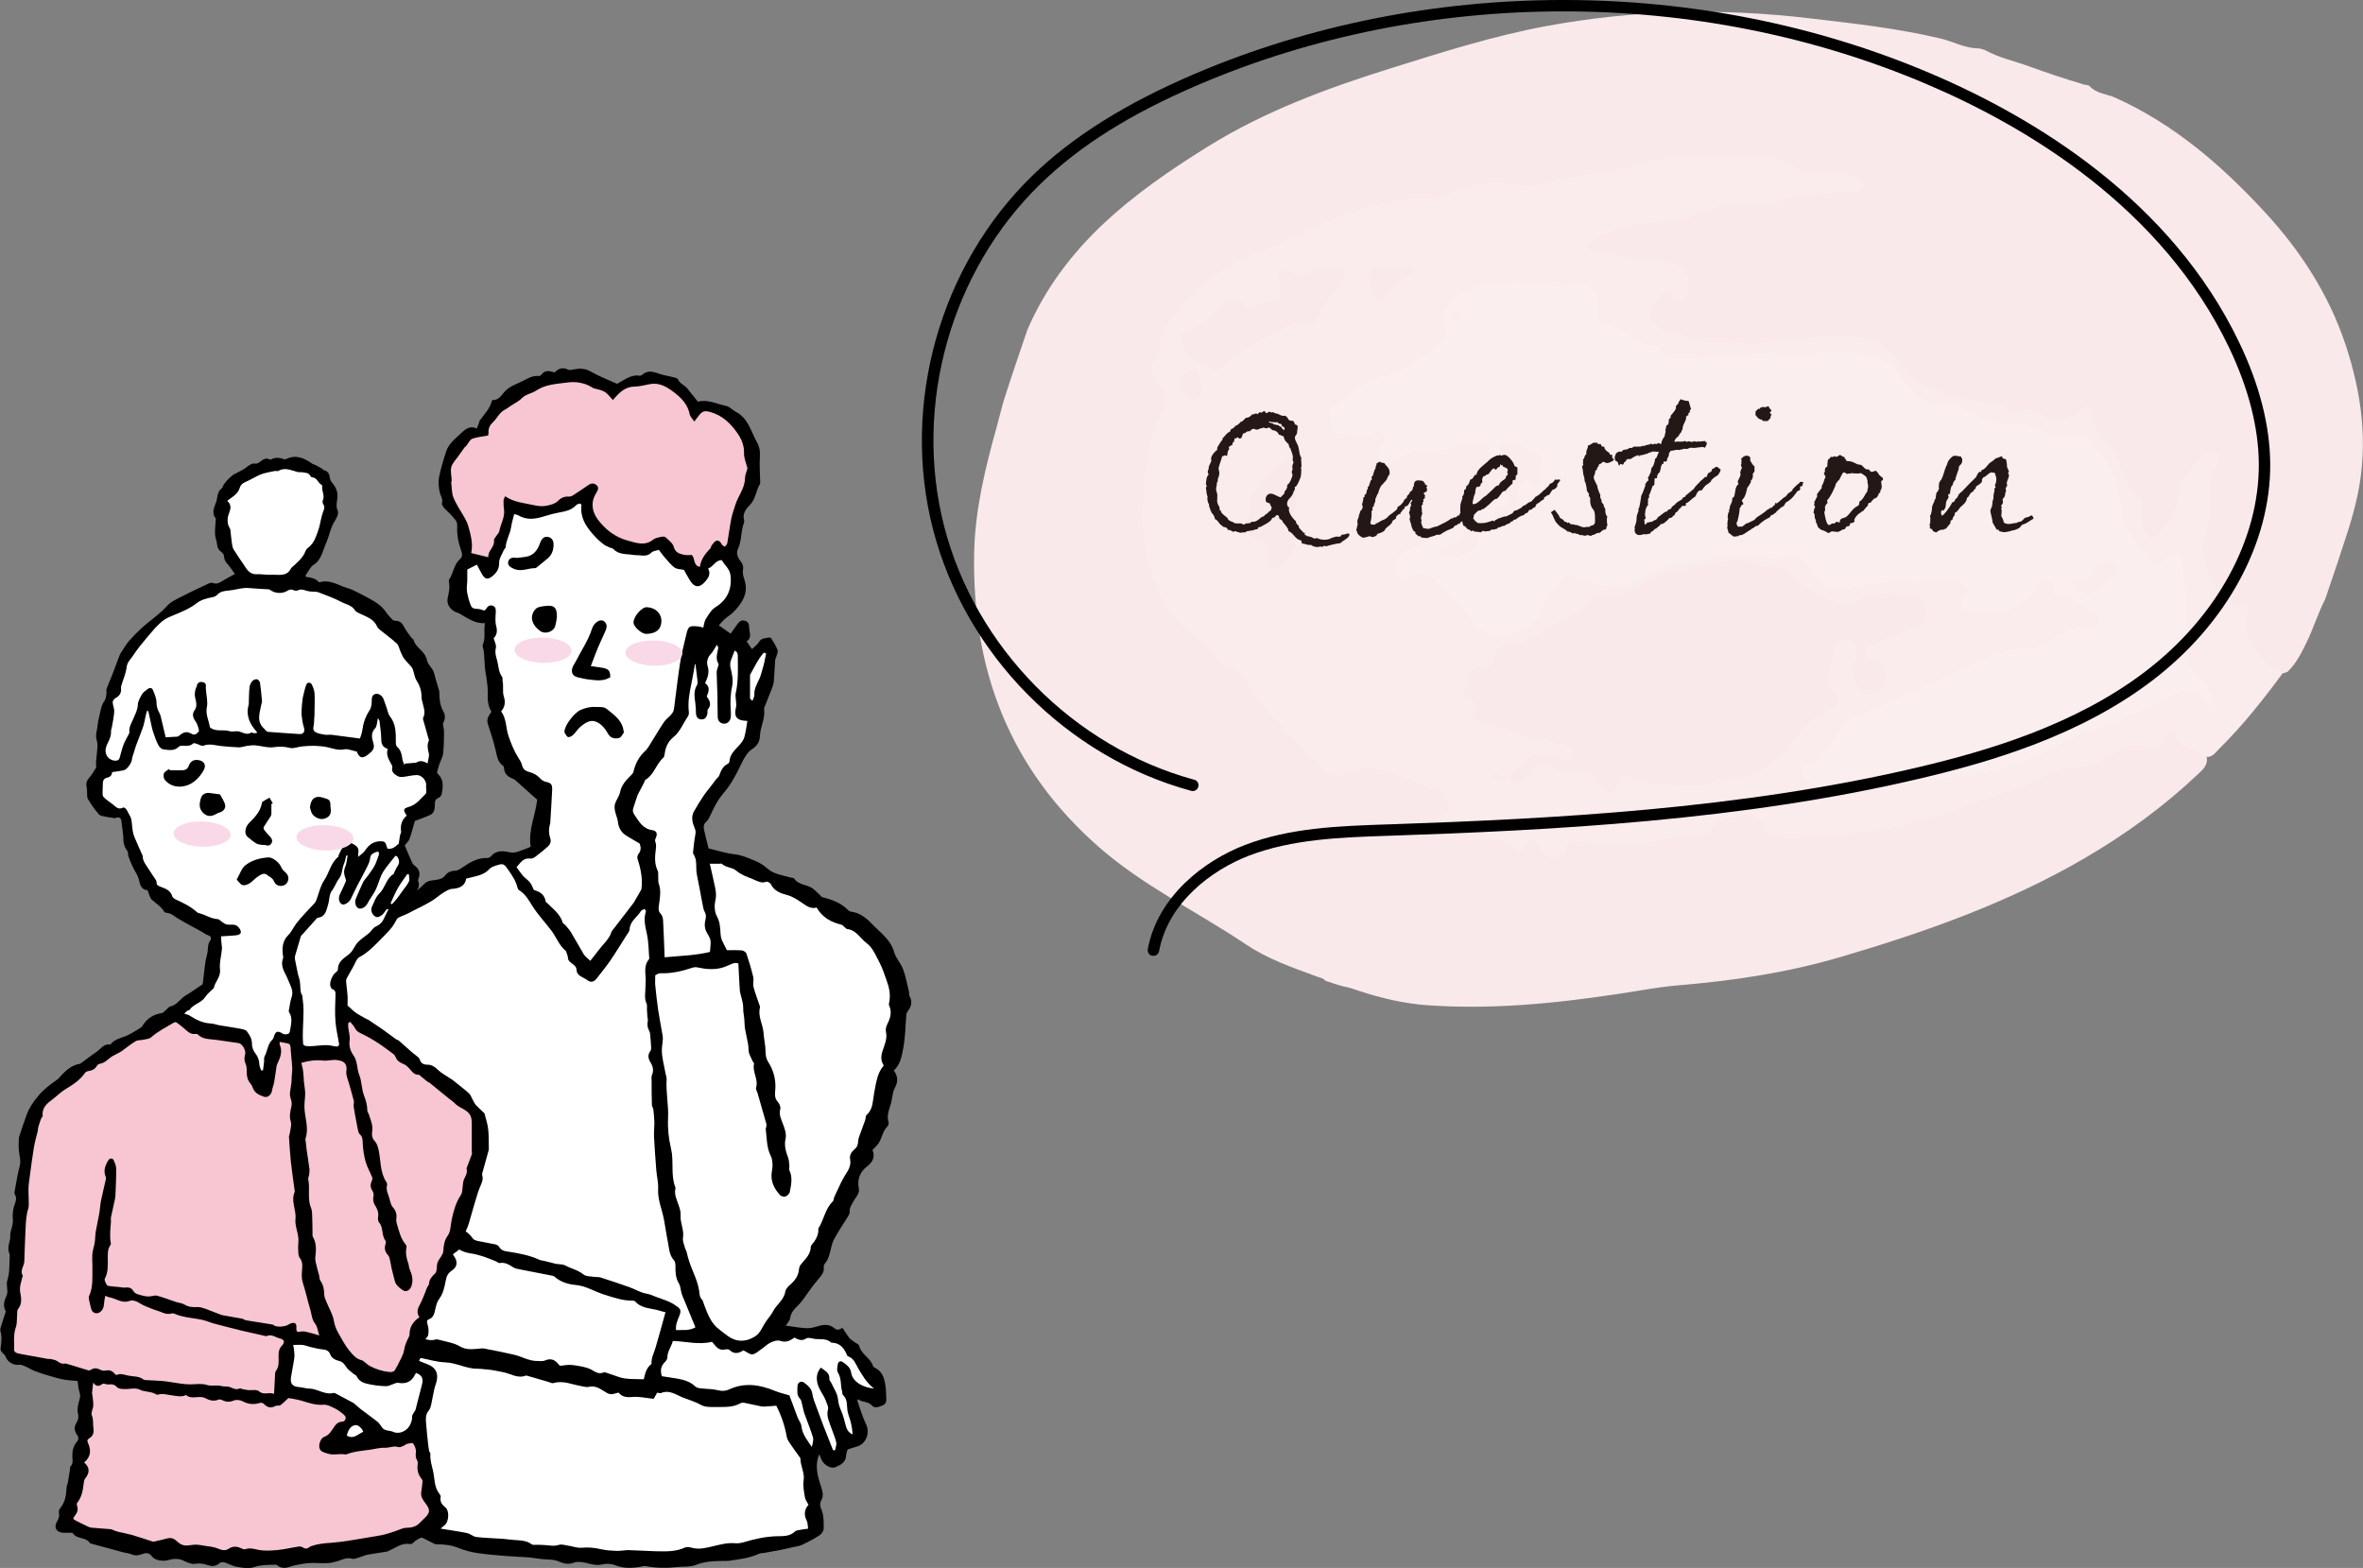 <?xml version="1.0" encoding="UTF-8"?>
<svg id="_レイヤー_2" data-name="レイヤー 2" xmlns="http://www.w3.org/2000/svg" width="247.03" height="163.92" viewBox="0 0 247.03 163.92">
  <rect x="0" y="0" width="247.03" height="163.92" fill="#808080" stroke="none"/>
  <defs>
    <style>
      .cls-1 {
        fill: #231815;
      }

      .cls-2 {
        fill: #faebec;
      }

      .cls-3 {
        fill: #fff;
      }

      .cls-4 {
        fill: #f7c6d2;
      }

      .cls-5 {
        fill: #f9e9ea;
      }

      .cls-6 {
        fill: #f9d8e7;
      }

      .cls-7 {
        fill: #fbeeee;
      }
    </style>
  </defs>
  <g id="_レイヤー_1-2" data-name="レイヤー 1">
    <g>
      <g>
        <g>
          <g>
            <path class="cls-5" d="M206.75,5.04c.27.03.46.09.73.18,1.51.83,3.11,1.16,4.62,1.71,1.88.68,3.78,1.32,5.8,1.92.23.02.33.05.52.12.76.85,1.83.84,2.71,1.24,6.16,2.78,11.15,7.09,15.67,12,3.72,4.04,6.66,8.58,8.4,13.81,1.7,5.1,2.39,10.32,1.28,15.66-.25,1.2-.58,2.4-.97,3.66-.78,2.45-1.58,4.81-2.42,7.27-.8,1.58-1.27,3.18-2.01,4.66-.51,1.03-1.02,2.07-1.93,2.96-.9.41-1.56.16-2.17-.44-1.46-1.45-2.77-2.95-2.45-5.23.08-.57-.18-.87-.77-.92-1.05-.09-1.62-.78-2.15-1.62-1.51-2.38-2.04-4.86-1.09-7.58.2-.57.17-1.18.11-1.78-.12-1.34,0-2.65.58-3.89.16-.33.44-.76-.01-1.02-.33-.2-.69.09-.88.36-.91,1.32-2.2,2.46-2.32,4.2-.12,1.58-.96,2.7-2.12,3.67-.86.72-1.53.58-2.01-.46-.09-.19-.21-.4-.19-.61.15-1.92-1.04-3.34-1.86-4.89-.34-.65-.65-1.3-.84-2.01-.1-.37-.19-.8-.5-1.02-1.14-.83-1.71-1.99-2.08-3.3-.16-.56-.51-.63-.98-.32-.29.19-.63.29-.92.46-.97.58-1.94.65-2.89,0-1.03-.71-2.31-.29-3.32-.69-2.14-.85-4.43-.84-6.61-1.49-1.6-.48-3.03-1.1-4.29-2.17-.5-.43-.86-.95-1.23-1.47-1.1-1.57-2.61-2.16-4.52-2.5-2.34-.41-4.5.27-6.71.49-2.91.29-5.8.16-8.7.15-.66,0-1.27-.16-1.85-.46-.54-.28-1.08-.47-1.7-.51-1.14-.08-1.94-.78-2.26-1.81-.31-1.01.16-1.95.89-2.67.53-.53,1.14-.77,1.74,0,.45.58.72.18.91-.26.44-1.01-.08-2.15-1.18-2.42-1.12-.27-2.23-.59-3.4-.6-1.59-.01-3.13-.41-4.66-.83-.48-.13-.93-.3-.98-.87-.04-.51.34-.77.72-.97,1.48-.79,3.02-1.47,4.7-1.65,2.76-.31,5.53-.52,8.11-1.73.77-.36,1.66-.55,2.51-.41,2.5.41,4.82-.32,7.18-.91,1.32-.33,2.72-.26,4.08-.28.38,0,.9.13,1.01-.31.14-.58-.48-.6-.84-.74-.85-.34-1.74-.52-2.64-.41-1.2.15-2.36-.04-3.36-.61-1.72-.99-3.61-1.06-5.47-1.1-2.52-.05-5.06-.13-7.56.25-1.68.25-3.35.63-4.99,1.09-2.07.58-4.25.55-6.29,1.23-1.83.6-3.68.64-5.57.4-2.06-.26-3.99.34-5.88,1.06-.81.31-1.63.43-2.51.44-2.46.04-4.87.53-7.16,1.34-4.84,1.7-9.5,3.86-13.99,6.36-2.61,1.46-4.49,3.65-5.89,6.28-.58,1.08-.49,2.32-1,3.42-.2.44.16.91.43,1.29.79,1.12.81,2.25.33,3.52-1.73,4.61-2.39,9.37-1.49,14.24.67,3.62,2.13,6.85,5.35,8.99.5.33.93.76,1.26,1.27.52.82,1.2,1.42,2.13,1.76.91.32,1.42,1.11,1.84,1.9.9,1.7,2.31,2.98,3.58,4.34,1.11,1.19,2.28,2.31,3.35,3.54,1,1.15,2.18,1.65,3.65.97,1.44-.67,2.9-.42,4.24.14,1.38.58,2.77,1.13,4.18,1.63.2.07.4.16.59.26,1.37.77,1.71,1.95.91,3.33.96.25,1.88.57,2.85.71.56.08,1.2.16,1.53.58.79,1.01,2.07.65,2.99,1.21.13.08.27.05.36-.03,1.14-.96,1.8-.23,2.53.62.68.79,1.32.72,1.81-.2.44-.84,1.14-1.1,1.92-.91,4.07.98,7.99-.28,11.96-.73.56-.07,1.11-.18,1.51-.62.79-.89,1.83-1.17,2.96-1.37,1.39-.25,2.46.04,3.08,1.4.33.73.94.92,1.69.91,6.73-.07,13.24-1.15,19.57-3.53,3.08-1.16,6.24-2.09,9.21-3.54.39-.19.83-.3,1.25-.26,1.69.16,3.07-.63,4.43-1.45,1.06-.64,2.17-1.02,3.42-.78.78.15,1.28-.2,1.76-.78.83-1,1.13-.98,1.74.1.28.5.68.74,1.17.92.6.22,1.22.42,1.67,1.06.26,1.01-.39,1.52-.94,2.03-3.56,3.36-7.49,6.22-11.72,8.69-8.04,4.7-16.74,7.77-25.62,10.38-5.51,1.62-11.18,2.48-16.91,2.95-1.32.11-2.63.31-3.94.53-7.36,1.19-14.74,2.08-22.22,1.56-2.49-.17-4.89-.73-7.34-1.54-.52-.17-.94-.34-1.47-.42-.67-.17-1.24-.37-1.93-.6-.31-.35-.68-.33-1.05-.5-2.59-.94-5.11-1.85-7.31-3.33-5.12-3.45-10.73-6.09-15.43-10.24-9.31-8.21-13.19-18.56-12.94-30.72.1-4.48,1.15-8.8,2.35-13.09.24-.86.44-1.74.71-2.68.8-2.53,1.64-4.97,2.51-7.52,3.85-8.87,11.08-14.29,18.83-19.12,5.99-3.73,12.58-6.15,19.3-8.25,5.31-1.66,10.6-3.34,16.09-4.36,9.17-1.7,18.36-1.91,27.6-.81,4.59.54,9.18,1.04,13.69,2.12,1.25.3,2.38.95,3.77,1.02Z"/>
            <path class="cls-2" d="M238.76,70.21c-2.08,2.84-4.28,5.63-6.82,8.13-.32.32-.57.76-1.18.8-.71-.49-1.41-.8-2.16-.99-.62-.17-1.11-.43-1.14-1.18,0-.2-.02-.46-.28-.53-.3-.08-.49.12-.6.36-.56,1.19-1.38,1.56-2.7,1.16-.81-.25-1.69.12-2.43.58-1.52.95-3,1.83-4.96,1.74-1.71-.08-3.05,1.23-4.61,1.79-.83.3-1.65.64-2.5.92-4.29,1.41-8.5,3.14-13,3.77-3.49.49-6.99,1.07-10.55.85-.67-.04-1.14-.3-1.34-.97-.39-1.32-1.28-1.66-2.58-1.4-1.22.25-2.45.38-3.14,1.64-.09.17-.44.24-.68.27-3.05.32-6.04,1.12-9.11,1.25-1.34.06-2.61-.4-3.92-.45-.64-.03-1.3-.12-1.34.89-.01.48-.46.89-.95.9-.64,0-1.29-.14-1.65-.79-.58-1.07-1.17-1.78-1.97-.16-.11.23-.43.28-.54.12-.8-1.22-2.39-.74-3.47-1.76-.9-.85-2.71-.73-4.12-1.05-.24-.05-.53-.09-.63-.36-.08-.19.1-.3.23-.41.33-.28,1.06-.25.93-.88-.15-.71-.48-1.53-1.19-1.74-2.4-.73-4.57-2.12-7.1-2.47-.96-.14-1.73.43-2.57.69-1.29.41-2.31-.19-2.94-.98-1.54-1.93-3.47-3.48-5.02-5.39-.75-.92-1.62-1.73-2.18-2.82-.52-1.02-1.23-1.97-2.53-2.16-.2-.03-.46-.14-.55-.29-1.53-2.54-4.54-3.71-5.88-6.44-1.32-2.69-2.14-5.52-2.15-8.49,0-3.85.37-7.68,1.93-11.26.55-1.27.34-2.31-.46-3.32-.59-.75-.8-1.48-.01-2.24.11-.1.16-.3.17-.45.26-3.26,2.41-5.35,4.66-7.3,2.78-2.42,6.32-3.48,9.57-5.06,1.84-.9,3.68-1.78,5.62-2.42,2.83-.93,5.69-1.74,8.73-1.58.9.05,1.66-.43,2.44-.73,2.01-.77,4.06-1.11,6.15-.73,1.94.35,3.68-.33,5.51-.68,2.57-.49,5.22-.69,7.7-1.46,3.74-1.17,7.51-.88,11.28-.84,1.55.02,3.1.1,4.54.99.99.61,2.19.85,3.46.63,1.1-.19,2.19.22,3.23.63.44.18.98.31.83.93-.12.5-.6.87-1.07.73-1.25-.36-2.48.01-3.69.07-1.5.07-2.99.59-4.46.97-.75.2-1.47.34-2.26.19-1.77-.32-3.44-.05-5.09.74-1.99.95-4.21,1.02-6.36,1.21-2.02.18-3.78.98-5.54,1.84-.2.1-.37.24-.32.5.05.28.25.43.53.48,1.88.33,3.73.85,5.66.9,1.09.03,2.2.28,3.24.61,1.23.39,1.56,2.81.54,3.63-.49.4-1.04.55-1.19-.35-.07-.38-.16-.66-.66-.48-.71.25-1.6,1.86-1.44,2.69.14.73,1.4,1.67,2.18,1.59.31-.03.62-.09.87.08,2.07,1.46,4.45.71,6.69.98,2.03.25,3.96-.51,5.96-.29.08,0,.18.01.25-.02,1.7-.7,3.42-.43,5.2-.35,2.17.1,3.59,1.05,4.73,2.67,1.22,1.74,2.85,2.66,4.88,3.33,2.18.73,4.57.41,6.63,1.57.25.14.61.25.86.17.98-.32,1.81-.07,2.63.48,1.49,1.02,2.81.31,3.98-.58.75-.57.88-.45,1.14.38.41,1.31.64,2.76,2.15,3.44.28.13.36.74.5,1.14.56,1.54.99,3.16,2.37,4.23.35.28.23.57.2.91-.09.95,0,1.89.44,2.74.33.65.67.66,1.28.14,1.41-1.21,1.84-2.73,2.23-4.49.34-1.55,1.51-2.92,2.79-4.02.3-.26.7-.38,1.04-.02.31.34.48.78.2,1.18-1.03,1.43-.97,3.03-.81,4.66.13,1.26-.49,2.41-.65,3.63-.31,2.43,1.07,4.22,2.22,6.08.28.45,1.02.61,1.65.43.61-.16.86.15.72.67-.74,2.64.92,4.23,2.48,5.9.35.38.81.19,1.28.38Z"/>
            <path class="cls-7" d="M164.78,29.71c1.88.13,2.49.88,2.34,2.68-.06.76.2,1.54.93,1.62.94.1,1.53.59,2.25,1.06.72.47,1.45,1.06,2.45.96.38-.04.84.19.95.55.34,1.13,1.08.85,1.97.87,3.19.07,6.33-.44,9.49-.6.29-.01.62.02.87.16,1.12.63,2.32.36,3.37.06,2.67-.76,5.15-.3,7.62.69.71.29,1.22.8,1.59,1.43,1.09,1.9,2.57,3.09,4.9,3.07,1.33-.01,2.34.98,3.55,1.38,1.09.36,2.14.69,3.35.56,1.3-.14,2.45.66,3.67,1.03.66.2,1.26.31,1.99.19,1.94-.33,2.8,1.12,3.83,2.42,1.31,1.64,1.51,3.61,1.89,5.5.45,2.22,1.69,3.82,3.24,5.29.46.43.83.22,1.22-.15.4-.38.89-.89,1.43-.6.54.29.61.98.56,1.61-.09,1.28.48,2.47.48,3.78,0,1.6-.04,3.21,0,4.82.02.99.13,1.95,1,2.49,1.47.9,1.2,2.55,2.19,3.89-.88-.15-1.04-.61-1.3-.99-.99-1.46-2.44-1.67-3.79-.56-.13.11-.26.25-.41.3-2.52.87-4.77,2.44-7.42,3-.53.11-1.04.37-1.54.61-3.11,1.52-6.17,3.14-9.58,3.92-2.09.48-4.23.39-6.33.77-3.53.64-7.12.66-10.7.85-1.17.06-1.72-.6-2.33-1.27-.33-.36-.16-.93.28-1.09,1.75-.6,2.52-2.15,3.37-3.54.86-1.4,2.25-1.74,3.56-2.31,3.47-1.51,6.91-3.09,10.36-4.66,1.81-.82,3.6-1.76,5.75-1.74,1.34.02,2.5-.94,3.72-1.5.82-.37,1.54-.89,2.52-.7.53.1,1.12-.11,1.3-.6.2-.58-.32-.85-.81-1.11-1.11-.6-2.04-1.55-3.43-1.55-.36,0-.49-.34-.42-.66.11-.54-.11-.82-.62-.91-.49-.08-.89-.04-1.18.49-1.68,3.09-4.71,3.21-7.36,2.77-.64-.11-.78-.56-.4-1.16.25-.4.95-.74.52-1.29-.44-.57-1.04-.98-1.87-.92-3.48.27-6.98-.02-10.43.9-1.87.5-3.33-.56-4.24-2.18-.65-1.16-1.57-1.4-2.69-1.05-.73.23-1.29.14-2.04-.03-1.42-.34-2.92-.49-4.42-.1-1.44.37-2.93.59-4.4.83-1.4.23-2.71.58-3.92,1.41-1.85,1.26-3.87,1.03-5.91.37-.69-.22-1.47-.93-2.16-.31-.96.87-2.05,1.72-2.37,3.08-.28,1.19-1.52,2.44-2.78,2.63-.13.02-.26,0-.38.04-2.11.6-3.52-.22-4.72-1.98-.91-1.32-2.31-2.26-3.29-3.57-.68-.91-1.63-.45-2.47-.33-.5.07-1.09.75-1.44-.02-.32-.71-.56-1.56.17-2.27.38-.37.83-.58,1.33-.74.93-.3,1.89-.52,2.31-1.61.2-.51.79-.47,1.25-.44.7.05,1.07-.19,1.34-.88.42-1.07,1.22-1.84,2.33-2.22.25-.08.48-.15.66-.36.28-.32.17-1.18.78-.95.54.2.95.81,1.37,1.29.21.24.03.47-.26.58-.2.08-.41.14-.6.23-.38.19-.53.55-.56.95-.01.19.11.32.31.32.39,0,.79-.03,1-.44.23-.46.38-1.12.98-.27.12.17.3.16.43.01.15-.18.12-.41.02-.61-.37-.73-.41-1.47-.06-2.22.25-.54.52-.97,1.08-.28.14.18.3.31.54.23.32-.12.58-.47.46-.68-.48-.82.74-2.04-.19-2.39-.9-.34-1.7-.96-2.69-1.1-.41-.06-.84-.35-1.2.03-.38.41.07.69.22,1.01.21.43.3.85-.25,1.06-.4.16-.76,0-.98-.39-.28-.5.06-1.35-.68-1.54-.91-.23-1.91-.27-2.79,0-1.13.35-2.26.49-3.4.49-1.15,0-2.16.25-3.09.97-.44.34-1.11.73-1.64.26-.59-.52-.33-1.17.11-1.72.31-.39.31-.82.04-1.19-.27-.36-.68-.29-1.06-.14-1.18.49-2.36-.01-3.54,0-.41,0-.83-.22-.79-.67.06-.73-.5-1.61.31-2.16,1.55-1.06,2.92-2.4,4.76-3.01.83-.28,1.7-.42,2.5-.9,1.52-.91,3-1.84,4.23-3.14.25-.26.36-.49.22-.9-.46-1.46-.08-2.68,1.16-3.51,1.69-1.13,3.58-1.42,5.62-1.55,2.29-.14,4.5.91,6.88.23Z"/>
            <path class="cls-5" d="M196,68.98c1.43.8,1.52,2.45.27,3.35-.63.45-1.29.5-1.81-.19-.63-.85-1.07-1.75-.62-2.86.14-.35.31-.75.27-1.11-.06-.69-.5-1.31-1.17-1.33-.7-.02-1.22.45-1.33,1.28-.12.97-.3,1.93-.54,2.88-.13.52.06.73.43,1.05.81.71.6,1.91-.41,2.27-1.75.63-2.74,2.14-3.85,3.41-1.63,1.87-3.26,3.48-5.92,3.59-.76.03-1.61.08-2.25.43-1.42.79-2.84.22-4.26.28-1.46.06-2.82-.22-4.14-.85-.66-.31-1.17-.1-1.51.68-.5,1.14-1.1,1.2-1.86.17-.8-1.09-1.8-1.49-3.1-1.35-.68.07-1.29-.05-1.93-.43-.81-.48-1.7-.6-2.27.52-.16.32-.53.55-.85.75-.35.22-.79.5-1.15.05-.44-.55.23-.66.44-.98,1.21-1.85,2.84-1.93,4.7-1.2.5.2,1.04.33,1.29-.35.25-.67-.21-.95-.75-1.08-1.09-.26-2.11-.86-3.3-.71-.76.1-1.35-.49-1.98-.74-1.16-.46-2.39-.56-3.52-1.02-.61-.24-.97-.56-.71-1.24.21-.54.11-.89-.49-1.08-.66-.21-.93-.56-.42-1.22.17-.22.27-.56.25-.84-.06-1.12.63-1.44,1.53-1.43.81.01,1.2-.26,1.18-1.1-.02-.68.43-1.04,1.04-1.07,2.15-.13,3.88-1.32,5.55-2.43.91-.6,2.21-.94,2.69-1.58.94-1.27,2.07-1.01,3.21-1.25,1.24-.26,2.42-.68,3.51-1.44,1.55-1.09,3.5-1.09,5.28-1.45,1.76-.35,3.48-1.08,5.4-.63.63.15,1.21.69,1.76.55,1.93-.48,2.63,1.01,3.88,1.89,1.73,1.22,3.72,2.64,6.33,1.34,1.42-.71,3.26-.43,4.9-.17.93.15,1.58.77,1.6,1.75.03.95-.77,1.34-1.51,1.67-1.36.6-2.83.93-4.12,1.68-.31.18-.86.22-.79.71.06.49.42.83,1.07.84Z"/>
            <path class="cls-5" d="M126.11,38.26c-1.36-.35-2.21-1.08-2.56-2.37-.16-.59-.06-1.07.51-1.27,1.67-.57,2.7-2.02,4.12-2.95.74-.48,1.36-.85,1.83.22.17.38.43.42.71.32,1-.37,1.99-.76,2.96-1.18.29-.13.15-.43.12-.68-.07-.46-.12-.93-.12-1.39,0-.85.38-1.14,1.11-.64.92.63,1.74.51,2.58-.16.38-.3,2.88-.13,3.15.18.2.24.12.5-.03.71-1.06,1.42-2.2,2.77-2.9,4.44-.19.46-.93.59-1.25.47-1.14-.41-1.92.2-2.79.69-1.48.84-2.99,1.63-4.46,2.49-.43.25-.81.63-1.13,1.02-.55.66-1.09.77-1.83.12Z"/>
            <path class="cls-5" d="M131.35,56.24c-1.15-.36-1.57-.96-.88-2.01.11-.16.15-.4.14-.6-.07-2.83,2.13-4.05,3.92-5.54.3-.25.73-.31,1.07-.01.33.29.28.69.21,1.07-.42,2.45-.61,4.91-.39,7.4.08.83-1.14,2.69-1.94,2.8-.96.13-.98-.67-.92-1.3.09-.94-.14-1.59-1.22-1.8Z"/>
            <path class="cls-5" d="M143.02,28.4c.88-.74,1.82-.58,2.75-.49.46.04.89.26,1.33-.12.2-.17.51-.19.68.05.2.29.08.67-.18.78-1.23.5-2.01,1.45-2.78,2.46-.37.47-.94.39-1.15-.11-.33-.79-.48-1.66-.64-2.57Z"/>
            <path class="cls-5" d="M124.08,38.84c.96-.45,1.33.22,1.45.8.14.71.28,1.6-.4,2.12-.4.31-.85-.14-1.21-.45q-1.51-1.27.16-2.48Z"/>
            <path class="cls-5" d="M156.89,81.07c.31.19.53.42.09.48-.32.04-.9-.04-.87-.45.02-.42.45-.09.79-.03Z"/>
            <path class="cls-2" d="M219.02,59.24c.39-.47.79-.61,1.31-.49.86.2,1.23.53.5,1.32-.29.31-.53.66-.81.98-1.34,1.5-2.36,1.4-3.59-.44,1.06-.05,2.37.36,2.6-1.37Z"/>
            <path class="cls-2" d="M154.14,55.73c.42.39.67.59.24,1.17-.81,1.11-1.87,1.35-3.11,1.3-.27-.01-.66.19-.72-.25-.04-.33.07-.69.45-.83.36-.13.73-.21,1.09-.32.46-.14.84-.32.88-.92.09-1.23.63-.64,1.16-.16Z"/>
            <path class="cls-2" d="M152.28,33.52c-.43-.16-.66-.39-.38-.76.17-.21.46-.26.65-.05.3.32.13.6-.28.81Z"/>
          </g>
          <path d="M120.39,99.91c-.28-.09-.45-.38-.4-.68,1.04-5.56,5.93-9.27,10.16-10.89,4.72-1.81,9.85-1.98,14.82-2.15h.11c17.06-.58,36.82-1.57,55.47-5.98,7.16-1.7,16.33-4.37,23.73-10.01,7.48-5.7,11.91-13.82,11.86-21.71-.03-3.79-1.07-7.87-3.1-12.13-6.98-14.62-21.06-23.07-31.64-27.57-23.81-10.15-52.24-10.13-76.04.04-7.17,3.06-12.44,6.37-16.59,10.4-9.38,9.1-13.32,23.16-10.06,35.82,3.27,12.65,13.53,23.04,26.14,26.47.33.08.51.42.42.74-.09.32-.42.51-.74.42-13.02-3.54-23.61-14.26-26.99-27.33-3.37-13.06.7-27.58,10.38-36.98,4.2-4.08,9.75-7.56,16.96-10.64,24.1-10.29,52.88-10.31,76.98-.04,10.77,4.59,25.11,13.2,32.25,28.16,2.11,4.41,3.19,8.66,3.22,12.63.06,8.26-4.55,16.74-12.33,22.67-7.58,5.78-16.91,8.5-24.18,10.22-18.76,4.44-38.59,5.43-55.7,6.01h-.11c-4.87.17-9.9.34-14.43,2.07-3.93,1.51-8.47,4.92-9.41,9.99-.06.33-.37.54-.7.48-.03,0-.06-.01-.08-.02Z"/>
        </g>
        <g>
          <path class="cls-1" d="M135.37,44.29v.06c.13.15.29-.04.29.34,0,.19-.06.29-.06.46v.08c-.02.27-.23.23-.23.57,0,.17.21.55.23.59.25.48.17.84.34,1.28.02.15.1.1.1.17,0,.1-.02.15-.02.23,0,.19.04.4.04.57,0,.13,0,.29-.1.29,0,0,.08.06.08.1,0,.31-.02.73-.1.94-.04.06-.34.94-.57.94,0,.02-.02.02-.02.04,0,.08.02.17.02.21s0,.08-.02.08-.04-.02-.04-.02c-.12.31-.17.52-.38.76-.08.1-.34.27-.38.67.02.23.06.36.23.4-.02.06-.04.17-.04.25,0,.4.53,1.07.73,1.18,0,.25.15.38.32.5-.02.02-.02.04-.02.06,0,.25.46.5.46.63,0,.02.02.02.06.02h.06s.06.02.06.06-.02.1-.02.15c0,.06.21.02.21.15h.04c.13,0,.27.04.4.1h.08c.06,0,.13.15.29.15.06,0,.19-.04.29-.04.02,0,.29.17.74.17.48,0,.63-.13.65-.13.04-.06.65-.21.63-.21.1,0,.17.04.21.04.02,0,.04-.02.08-.04h.08c.13,0,.08-.15.19-.19h.08c.25,0,.36-.13.67-.13.02.04.04.1.04.13,0,.34-.69.61-.96.9h-.11c-.19,0-1.18.25-1.24.27-.06.04-.06.06-.06.06-.06,0-.1-.06-.25-.06-.13,0-.1.1-.27.1-.04,0-.11-.04-.17-.04-.08.04-.21.06-.29.06-.25,0-.48-.08-.69-.23-.08,0-.1.02-.13.02-.29,0-.46-.15-.76-.15-.08-.06-.06-.23-.13-.34-.59-.06-.78-.78-1.32-.97v-.06c0-.29-.61-.86-.61-.94v-.04c0-.06-.23-.19-.34-.27,0-.19-.04-.31-.19-.36-.25,0-.21.29-.5.29h-.06c0,.34-.82.73-.99.82-.19.13-.23.13-.44.17-.08.06-.04.21-.15.21-.04,0-.06-.02-.06-.02-.46.19-.59.13-.9.21h-.06c-.13,0-.08.13-.25.13h-.17c-.17,0-.19.04-.32.04-.19-.1-.29-.02-.46-.17-.11,0-.17.06-.25.06-.17,0-.23-.19-.5-.19h-.11v-.06c0-.15-.25-.23-.29-.23h-.1s-.48-.34-.48-.42c0,0-.27-.4-.42-.4h-.02c-.11-.61-.38-.57-.38-.78,0-.06-.1-.06-.1-.15v-.06c0-.08-.06-.06-.15-.46v-.15c-.15-.1-.17-.52-.17-.73.02,0,.04-.02.04-.04-.17-.23-.11-.65-.19-.88,0-.13.08-.15.08-.23s-.08-.1-.08-.23c.02-.19.04-.78.27-.94v-.04c0-.08-.08-.17-.08-.25,0-.19.1-.29.1-.36v-.13c0-.15.27-.57.27-.69,0-.08-.02-.15-.02-.23,0-.27.4-.78.65-.9-.02-.06-.02-.08-.02-.1,0-.27.23-.44.27-.57.04-.13.31-.4.31-.44,0-.02-.02-.06-.02-.1,0,0,0-.02.02-.04.11,0,.46-.61.73-.63.08-.08.08-.21.15-.29.17-.08.38-.15.44-.38.02.02.04.02.06.02.13,0,.44-.34.44-.31v-.06s0-.02.02-.02h.06c.11,0,.44-.34.53-.44.36,0,.5-.21.69-.38.02.02.04.02.06.02.13,0,.21-.1.34-.1.02,0,.06.08.13.08.08,0,.08-.19.23-.19.06,0,.1.02.19.02.13,0,.13-.15.27-.15,0,.06.15.02.15.15v.06h.04c.19,0,.23-.15.4-.15.04.06.08.08.13.08.06,0,.1-.02.21-.02.08.04.19.1.29.13.34,0,.38.25.86.25.04,0,.1,0,.15-.02,0,.1.08.08.12.1.21.23.08.44.67.44.04.08.15.15.15.27ZM134.28,51.49v-.1s.29-.23.29-.59c0-.04,0-.08-.02-.1.27-.08.57-.86.57-1.07,0-.06-.08-.17-.08-.29s.08-.13.08-.29c0-.1-.02-.21-.02-.31,0-.15.12-.27.12-.42,0-.08-.08-.1-.08-.23s.02-.27.02-.36c0-.13-.23-.78-.23-.73v-.13s-.02.02-.06.02l-.02-.02v-.08h-.02s-.06-.02-.06-.06c0-.02.02-.06.02-.08-.02-.04-.08-.08-.08-.15,0-.02,0-.04.02-.06-.25-.19-.48-.42-.54-.84h-.04c-.17,0-.25-.15-.4-.15h-.06c-.08-.34-.48-.48-.65-.48h-.04c-.08-.08-.21-.27-.4-.27-.11,0-.08.08-.21.08-.17,0-.23-.08-.31-.08-.06,0-.13.08-.17.08-.02,0-.08-.02-.08-.02-.17.06-.25.15-.4.15h-.11c-.11,0-.15-.08-.25-.08-.25,0-.38.27-.48.27-.04,0-.13-.02-.15-.02-.04,0-.29.25-.5.25-.08.21-.1.52-.34.52-.15,0-.13-.15-.21-.15-.06.08-.15.13-.25.13h-.08v.04c0,.15-.06.15-.06.27,0,0,0,.06.02.08h-.06c-.12,0-.12.15-.12.29-.13.04-.38.17-.38.27,0,.06.04.08.04.19v.02c-.21.13-.15.44-.23.69-.08-.02-.17-.08-.25-.1,0,.08-.08.1-.17.1h-.08c-.08.36-.32.94-.38,1.26,0,.15.08.38.08.52,0,.31-.17.59-.17.63,0,.06.02.08.02.08-.04.27-.13.29-.13.42,0,.04.02.08.02.1-.06.15-.08.34-.08.48,0,.21.13.38.13.59,0,.27-.02.46-.02.59,0,.31.21.63.23.63.04.15-.02.44.19.44v.1c0,.15.59.55.67.65.08.13-.06.15.44.38h.08s.15.17.4.17h.36c.13,0,.25.02.42.15.17-.21.42-.13.67-.19.1-.02.04-.13.19-.13h.13c.5,0,.69-.52,1.11-.57.1-.21.29-.23.44-.38.04-.04.04-.13.08-.13h.13v-.1s.08-.04.1-.06c.04-.13.06-.29.06-.23,0-.17-.17-.19-.17-.42-.17-.15-.46-.02-.46-.42,0-.44.29-.63.53-.63.38,0,.78.38,1.09.38,0-.15.08-.13.15-.19.02-.04.23-.25.23-.31ZM133.31,44.42s.02-.06.06-.06,0,.08.08.08h.15c.13,0,.13.17.23.17.02,0,.02-.02.06-.04.11.15.17.36.38.38.02-.06.02-.13.02-.15,0-.19-.15-.17-.25-.23-.04-.04-.04-.15-.06-.21-.13-.08-.4-.04-.4-.23-.06.02-.17.02-.25.02-.21,0-.46-.02-.67-.1,0,.19.23.17.31.19.11.06.36.19.34.19Z"/>
          <path class="cls-1" d="M147.3,53.62c0-.1.11-.23.11-.34v-.23s.08-.04.11-.23c0-.08,0-.15-.06-.17.04-.15.17-.25.19-.38,0-.02-.04.04-.08-.04-.21.17-.31.76-.69.71,0,.1-.08.15-.08.23v.08s-.13-.02-.15.02c-.04.02-.02.13-.08.17-.02,0-.17.15-.17.19,0,.02.02.06.02.08s0,.02-.02.02h-.06c-.15,0-.4.25-.4.34,0,.02,0,.04.02.1-.19.21-.42.19-.44.48,0,0-.17.15-.13.17-.17.1-.52.44-.48.38-.04.06-.13.15-.17.25,0,.13-.8.42-.8.36,0,.06.06.1.06.15,0,0-.02,0-.06-.02t-.04.02s-.06.04-.06.06c-.02.04-.36.15-.38.13-.15-.04-.19-.08-.27-.1-.21.06-.48.15-.71.17-.27-.15-.63-.36-.61-.67-.25-.02.21-.82.02-.92,0-.4.13-.38.17-.69,0-.21.13-.23.13-.5.13-.04.4-.48.19-.65,0-.1.13-.34.15-.73-.02,0-.02-.02-.02-.02.02-.08.12-.04.15-.1,0-.02-.02-.06-.02-.13,0-.08.21-.15.21-.31,0-.08.04-.19.06-.31.06,0,.08-.02.08-.1,0-.02-.02-.06-.02-.08.02-.19.13-.1.13-.19,0-.06.19-.52.19-.57.02-.06.13-.08.13-.17,0-.06-.06-.15-.04-.21.06-.06.17-.15.19-.31,0-.1.06-.13.06-.23,0-.04.02-.06.02-.06-.02,0,.19-.38.17-.38.04,0-.04-.13-.02-.13.1-.04.08-.17.13-.36.36-.04,0,0,.29-.13.15.04.21.13.42.13.02,0,.04,0,.08.02.19.34.59.46.55,1.09,0,.15-.17.19-.29.59,0,.06-.46.55-.48.57-.25.19-.46.92-.4.88-.17.13-.15.31-.31.59,0,.02-.02.25-.02.27,0,.13-.13.23-.13.34v.1s-.06.13-.19.23c.04.04.04.1.04.15,0,.08-.02.17-.12.21.04.02,0,.59,0,.67,0,.1-.06.25-.06.34-.06.15-.13.4.21.4.11,0,.29.02.31-.1v-.06c.15.06.21-.04.42-.17.06-.04.19-.06.25-.13.19-.08.13,0,.48-.25.38-.44.57-.44.67-.57.17-.15.44-.27.46-.55v-.06c.23,0,.63-.48.67-.65,0-.1.29-.21.31-.34,0-.02-.02-.04-.02-.06.02-.1.32-.31.32-.42,0-.02-.02-.04-.02-.06.46-.19.21-.42.44-.61v-.1c.02-.46.27-.55.69-.48.08,0,.21.04.32.06-.02.02-.02.04-.02.06,0,.08.17.08.17.21v.02c0,.15.25.1.23.23,0,.1-.08.06-.1.15.06.04.1.13.08.23-.02.38-.29.17-.34.36,0,.13.15.21.15.25s-.06.06-.06.08c0,.04.04.04.04.08,0,.1-.06.17-.19.23.02.1.04.17.04.25-.02.06-.11.04-.11.08,0,.02.04.08.04.15,0,.02-.02.04-.04.08,0,.04-.11.06-.11.13s.04.27.04.38v.19c0,.06,0,.15.06.19-.06.19-.15.38-.15.55,0,.06.02.13.08.15-.04.06-.06.17-.06.23,0,.21.15.48.23.65.25-.02.48.13.69.02.04-.04.52-.17.48-.17.46-.08.19-.04.71-.27.36-.17.69-.34,1.07-.63.02.02.04.04.08.04s.06-.06.08-.1c.25-.08.23.08.52-.25l.08.04c.11,0,.02-.25.15-.25h.02c-.02-.1-.02-.23-.02-.38v-.27c0-.36.1-.57.23-.94,0-.02-.04-.06-.04-.1,0-.06.19-.23.19-.4.02-.1.02-.38.06-.38h.13s-.02-.04-.02-.08c0-.02.08-.08.08-.23v-.08c.23,0,.38-.55.4-.65.36-.06.4-.52.57-.52.02,0,.06.02.1.02,0-.55.76-1.03,1.18-1.41.04-.06.36-.42,1.05-.65.02,0,.06.04.1.04s.04-.08.13-.08c0,0,.06.08.17.08,0,0,.11-.08.31-.08.34,0,1.01.86,1.01,1.13.08.08.23.13.34.21,0,.04-.02.06-.02.08v.55c0,.08-.04.15-.1.15h-.06v.08c0,.17-.04.23-.04.42h-.08c-.38,0-.13.19-.27.44h-.04s-.61.59-.61.61v.08c-.4,0-.5.36-.69.57-.02.04-.23.29-.31.29h-.08c-.13,0-.65.55-.65.55-.13.1-.59.52-.67.52h-.11c-.06,0,0,.06-.04.06-.02,0-.04.02-.06.02,0,.06-.02.04-.02.04-.06.02-.17.02-.23.02l-.21.17c-.13.13-.25.27-.27.27,0,.17-.08.36-.08.44,0,.04.13-.02.08.02.04.17.4.4.38.4.06,0,.21.04.38.02.15,0,.27-.02.36-.02.42-.08.78-.25.9-.25.04,0,.06.02.06.1.08,0,.13-.17.19-.17h.11s-.02-.04-.02-.06l.02-.02s.04.02.06.02.02-.02.02-.06c.38-.08.63-.25.86-.25h.08s.38-.21.57-.29c.19-.1.12-.34.5-.34.23-.19.48-.17.69-.5.02.02.04.02.04.02.08,0,.11-.08.15-.08h.06s.02,0,.02-.02v-.04c.08-.02.32-.25.42-.25h.04c.1,0,.61-.59.59-.59h.1s-.02-.02-.02-.04.02-.02.04-.02h.06-.02c.08,0,.76-.67.76-.67h.08s.02,0,.02-.02v-.1h.04s.31-.23.4-.48c.34,0,.55-.48.55-.44.04.02.12.04.17.04.08,0,.17-.04.25-.04,0,.04.04.04.08.04.17.04-.48.55-.25.55.02,0-.08.21-.06.19-.02,0-.21.23-.25.23-.59.19-.1.23-.34.23-.06.06-.17.4-.32.4h-.06s-.38.25-.4.27c.02.04.02.06.02.08,0,.13-.17.17-.25.21-.17.13-.34.29-.36.29-.17,0-.27.23-.32.42-.25,0-.25.19-.46.27-.04,0-.06-.02-.06-.02-.21,0-.17.34-.36.34-.13,0-.25.17-.34.25-.27,0-.78.38-.78.42-.27.06-.17,0-.4.23h-.06c-.11,0-.21.23-.32.23h-.08v.04h-.1c-.06,0,.02.06-.06.06l-.04-.02-.02.02s.02.06.02.06h-.13v.06h-.08s-.34.06-.34.1c0,.02,0,.04.02.06-.04-.02-.08-.02-.12-.02-.15,0-.23.1-.32.19h-.13v.04h-.08s-.04.02-.21.02h-.08c-.1,0-.19.17-.32.17-.02,0-.06-.02-.06-.02-.04.02-.21.04-.36.04-.04,0-.1,0-.17-.08-.04.1-.21.1-.27.19-.19-.08-.5-.06-.69-.1v-.02c0-.06-.06-.06-.13-.06s-.1,0-.1.06v.02c-.15-.06-.17-.19-.34-.21-.23-.06-.27-.36-.46-.36-.15,0-.13-.38-.21-.5-.06.04-.15.08-.23.17v.04c0,.1-.21.04-.23.08v.04c-.06.1-.36.1-.4.27-.06.13-.34.19-.38.23-.46.15-.99.52-.9.48-.06.02-.08.04-.08.06-.02,0-.19.06-.29.06-.04,0-.08-.02-.1-.04-.34.21-.76.21-.97.36h-.06s-.17.02-.55-.04c-.19-.02-.08-.13-.21-.15-.04,0-.08.02-.15.02.02,0-.34-.29-.34-.29.02-.02.02-.06.02-.08.02-.1-.23-.21-.21-.21h-.04v-.02s.02-.06.02-.08-.1-.02-.1-.06c0-.02.02-.06.02-.08,0-.04-.08-.06-.06-.08-.04-.04-.08-.36-.08-.29l-.02-.02s.02-.02.02-.04c-.02,0-.13-.36-.17-.55,0-.1.06-.15.06-.25,0-.13-.08-.21-.08-.34ZM156.85,48.58c-.06.06-.02.17-.08.23-.04.02-.1,0-.17.06-.1.06-.13.21-.23.23-.1,0-.1-.13-.21-.13-.19,0-.42.5-.61.63-.23-.02-.21.19-.46.19-.06.06-.15.27-.15.36,0,.1.02.17.02.25,0,.17-.17.08-.17.19v.1c0,.08-.17.19-.23.23-.04-.02-.08-.04-.11-.04-.19,0-.23.55-.23.65,0,.08-.17.36-.15.44-.04.23-.13.4-.13.71.04.02.11.02.15.02.36,0,.88-.65,1.07-.76.08-.04.17-.1.25-.17t.02-.02c.34-.29.63-.61.67-.63.13-.13.32-.36.48-.36h.1c.11-.48.74-.63.74-.82,0-.23.21-.25.21-.36,0-.06-.04-.13-.06-.19,0-.1.06-.17.06-.25,0-.19-.29-.27-.48-.34-.02.08-.04-.23-.04-.17,0,.02-.06.02-.06.02-.13.08-.13-.15-.21-.1ZM160.7,51.77v-.02.02Z"/>
          <path class="cls-1" d="M162.23,53.49s.27-.17.29-.19c.17.25.48.55.55.84.19.1.4.19.48.4h.06c.13,0,.21.13.27.13.04,0,.06-.02.08-.06.15.04.17.19.29.21.02,0,.06-.02.08-.02.12,0,.27.08.36.08.38,0,.48.23.97.25.06-.04.23-.02.27-.06,0,0,.23.04.23.02,0-.04.15-.13.23-.15.17-.08.15.04.27-.15l.08-.13c.02-.13,0-.4,0-.52,0-.34.02-.71-.31-1.03-.4-.78.02-1.01-.36-1.26,0-.04.06-.08.06-.15,0-.04-.21-.38-.23-.38-.02-.23-.06-.52-.13-.78,0-.1-.08-.1-.08-.13v-.08s-.04-.06-.04-.1v-.08c0-.31-.13-.27-.19-1.09-.02-.1-.06-.13-.06-.23,0-.15.13-.23.13-.29,0-.08-.06-.06-.06-.1s.04-.13.04-.21c0-.04,0-.1-.04-.15.19-.13.15-.5.38-.61-.02-.06-.02-.1-.02-.17,0-.27.17-.42.17-.61,0-.02,0-.06-.02-.1.21-.02.46-.27.71-.34.02.04.06.06.1.06s.13-.04.13-.06c0,0,.06.02.06.04v.04c0,.1.21.1.38.1.02.15.06.27.27.27h.08c0,.4.57.63.57.71,0,.02,0,.06-.02.1.06.02.29.04.29.08,0,.06-.02.15-.02.21,0,.04.17.25.21.21,0,.17-.5.36-.67.4-.19,0-.29-.06-.42-.13-.23.02-.23.25-.48.25v.04c0,.06-.04.08-.06.1v.13h-.08s-.08.17-.08.23c0,.15-.19.08-.19.31,0,.31-.15.29-.15.63,0,.08.25.59.4.88,0,.02-.02.06-.02.08,0,.04.17.55.32.82-.02.04-.02.1-.02.15,0,.19.1.29.15.42,0,.02-.02.06-.02.1,0,.15.21.23.25.42,0,.02-.02.06-.02.08,0,.1.17.08.17.42,0,.21.02.5.21.65-.02.08-.04.17-.04.25,0,.25-.02.38.06.67-.23.19.06.48-.44.48-.02,0-.36.31-.36.31-.25.04-.15-.06-.5.15h-.08s-.02.04-.02.06c-.1.04-.27-.02-.29.13-.15-.02-.31-.1-.44-.1-.08,0-.15.04-.19.1-.06-.04-.08-.06-.13-.06h-.11c-.1,0-.06-.06-.12-.06s-.08.04-.13.04-.25-.13-.4-.17c-.02,0-.06.02-.11.02s-.04-.1-.1-.1c-.02,0-.1.06-.19.06s-.23-.19-.5-.19h-.06c-.25-.31-.76-.38-1.09-.86-.27-.17-.4-.86-.65-1.13l.11-.15ZM162.23,53.49v-.02.02ZM174.3,44.44c.29-.17-.02-.65.36-.76-.02-.08-.02-.13-.02-.17,0-.1.57-.59.57-.9,0-.02,0-.06-.02-.15.12-.06.15-.21.27-.27v-.06c0-.1.17-.27.23-.4.31.13.57.19.84.19.04.19.25.82.25.84,0,.08-.13.08-.13.13,0,.06.02.1.02.15,0,.1-.17.08-.17.25,0,.04,0,.08.02.1-.15.02-.13.15-.25.15h-.02c0,.06.02.1.02.15,0,.19-.11.34-.17.48.02.02-.21.38-.15.4-.06.04-.04.4-.1.4-.13,0-.02.23-.08.23h-.06s-.29.46-.29.44c0,0,.02,0,.02.02-.19.02-.38.4-.38.38,0,.06,0,.13.02.17.11-.02.25-.06.27-.06.02.06.67,0,.69,0,.06-.15.23.06.29.06.02,0,.04-.04.06-.04.15-.1.38.04.44.04.02,0,.02-.02.04-.02s.29-.02.29-.1c.04.1.13.08.21.1.08,0,.08-.06.19-.06.02,0,.02.06.08.06.04,0,.04-.06.15-.04h.13c.06-.02.06-.08.08-.08,0,0,.02.06.02.08.04,0,.23-.06.25-.06,0,0,.02.15.04.15.04,0,.06-.04.06-.04.02,0,.06.08.06.17-.02.19-.13.27-.19.44-.08-.04-.17-.06-.25-.08-.19,0-.27.04-.69.08-.06,0-.1.02-.15.02s-.34-.02-.4-.02c-.15,0-.27.13-.46.13-.04,0-.1-.02-.15-.02-.13-.02-.31.08-.4.08,0,0-.27.06-.29.06.02-.13-.61.08-.69.06h-.1c-.11.17-.19.29-.19.29v.1c0,.27-.21.34-.21.63v.04c-.04.06-.13.08-.19.08-.04,0-.08-.02-.13-.02-.02.04-.04.04-.04.08v.15s0,.04-.02.04-.06-.02-.11-.02c-.08,0,0,.21-.08.21h-.04s-.02.02-.02.04c0,.06.02.08.02.13-.02.02-.06.04-.06.04,0,.06.02.1.02.15,0,.02-.08.08-.08.27v.04c-.19.04-.31.4-.31.52,0,.04,0,.06.02.1h-.04c-.08,0-.1.02-.17.02h-.06v.1c0,.15-.02.25-.02.4v.13c0,.13-.17.13-.23.21,0,.02.02.06.02.08s0,.02-.02.02c-.04.04-.23.73-.34.82.02.06.02.13.02.15,0,.13-.06.17-.13.27.02.06.02.1.02.17,0,.1-.02.17-.02.27,0,.02,0,.08.04.13-.29.31-.34.76-.34,1.05,0,.15.06.25.06.38,0,.1-.08.06-.15.13,0,.04.02.04.02.08,0,.15.04.23.02.36-.04.04.04.06.06.06.17.02.13-.25.4-.21h.06c.02-.13.29.02.34-.1,0-.02.02-.06,0-.06.19-.02.48-.15.53-.38.36-.19.76-.65.94-.59h.06v-.08c.04-.15.44-.17.44-.31v-.08s.42-.29.44-.36c0-.08.59-.42.63-.42.02-.13.17-.25.29-.29.02,0,.04.02.06.02,0,0,.02-.02.02-.04v-.08s.84-.69.88-.73c.27-.44.38-.42.71-.82,0,0,.53-.44.46-.44.04,0,.08.02.12.04.08,0,.15-.38.23-.42.15-.13.34-.06.4-.44.27-.06.36-.25.42-.23.04,0,.08.02.12.02.08.02.29.27.36.27-.04.04-.06.29-.13.31-.17.27-.06.21-.29.34-.02.08-.06.04-.11.08l-.19.13-.23.21s-.06.08-.08.13c.08.02-.15.17-.23.23-.04-.02-.04.1-.06.08-.25,0-.67.67-.67.67-.55-.1-.57.71-.76.69-.04,0-.71.61-.76.61-.04-.02-.11-.02-.13.08-.04.13,0,.08,0,.17-.02.17-.5-.08-.52.27-.25.04-.25.42-.55.48-.02,0-.02.04-.02.06-.04.1-.1.15-.1.21-.02.1-.15.02-.15.1,0,.02-.19.25-.34.21-.02,0-.06,0-.06-.02-.04.17-.48.48-.46.5-.02,0-.02-.02-.04-.04v.04c-.04.13-.23.06-.23.17-.04,0-.04-.02-.06-.02-.21-.04-.17.29-.4.27t-.02.06c0,.1-.1,0-.13.13-.23.02-.4.38-.57.36-.06.08-.08.25-.21.21h-.06c-.15-.02-.15.1-.21.06-.04,0-.13-.02-.17-.02-.17-.04-.4.13-.63.08-.23-.02-.44-.17-.44-.55,0-.08.04-.08.04-.08,0-.04-.04-.06-.04-.1,0-.27.21-.46.21-1.01,0-.29.1-.5.21-.8,0-.04-.02-.15-.02-.21t.02-.04h.02c.08,0,.25-1.3.27-1.36.1-.1.42-1.01.42-1.03,0-.06,0-.1-.02-.19.19-.04.13-.31.34-.31v-.06c0-.13-.06-.17-.06-.25.08-.02.27-.59.29-.5.08-.34-.02-.44.27-.73.08-.21.19-.52.19-.78.02,0,.04.02.06.02.06,0,.21-.36.34-.73-.15.02-.29.02-.42-.02-.02.13-.06,0-.11,0-.02-.02-.06,0-.12.02,0,0-.02,0-.04-.02h-.04v.06s-.34.06-.36.1c0,0,0,.02-.04.04h-.02c-.17.04-.36.13-.76.21h-.02s-.04-.04-.06-.04c-.02.04-.02.15-.11.15-.02-.02,0-.13-.02-.13-.23,0-.8.34-.8.4h-.04c-.15-.02-.19.02-.31,0-.17.06-.11.25-.38.36-.06.38-.19.17-.38.15-.06,0-.02.19-.11.17-.02,0-.12-.13-.12-.23v-.06c-.15-.25-.17-.06-.32-.27v-.06c0-.06-.04-.15-.04-.21.02-.17.11-.34.11-.31v-.08c.23-.27.42-.25.48-.23h.08c.13.02.13-.15.21-.17.19-.08.48,0,.65-.23.02.02.04.02.08.02.27.02.38-.17.46-.17.02,0,0,.04.02.06.02,0,0-.04.04-.04.1,0,.23.02.4,0,.1.02.52-.06.48-.13,0,0,.04.06.11.08.15-.19.48-.08.63-.25.06,0,.08.02.13.02.02,0,.04,0,.02.06.1-.04.23-.02.29-.1.02.04.04.04.04.04h.1l.02.02c.08-.02.23-.15.29-.1.08,0,.08.1.17.1t.04-.02s.02-.06.02-.06c.15-.69.36-.52.38-.92,0-.1.15-.29.04-.46.04,0,.1-.5.12-.5Z"/>
          <path class="cls-1" d="M183.17,54.46c.44-.15.17-.19.65-.48.34-.21.65-.42.99-.73h.08s.04-.06.08-.1c.23-.13.23.04.46-.31h.06c.12,0,0-.25.15-.25.04,0,.08,0,.08.06.38-.25.76-.69.88-.69.13-.08.21-.23.32-.36.04-.04.44-.29.42-.29h.04s-.02-.06-.02-.08c0-.08.55-.61.78-.76v-.04c0-.15.19.04.19-.06l.21.06c-.08.04-.08.38-.17.4-.08.06-.08-.02-.13.02-.02,0-.04.04-.06.06-.04.04.1.23-.06.34-.1.08-.25.08-.21.1,0,.02-.34.42-.46.59-.21.27-.63.52-.61.52-.15,0-.27.29-.36.44-.06.04-.34.17-.27.17h-.04c-.19.21-.29.23-.48.44v.04c0,.08-.21.08-.21.13v.04c-.06.1-.4.1-.4.27-.04.13-.34.21-.36.25-.44.21-.9.67-.84.61-.04.04-.06.06-.06.08v.02c-.13,0-.19.06-.29.06-.04,0-.06.1-.1.08-.27.23-.19.08-.38.25v.04c-.19,0-.8.61-1.11.57-.19-.02-.21.13-.25.13-.02,0-.06-.02-.1-.02-.04-.04-.08.04-.27.04-.25-.02-.34-.27-.63-.4.02-.15-.1-.34-.1-.4v-.08s-.04-.08-.04-.1c0-.04.06-.08.06-.15,0-.04-.04-.21-.04-.21,0-.04.04-.08.04-.17,0-.02-.02-.02-.02-.06.02-.08.13-.31,0-.46.08-.1.02-.44.13-.5.04-.02.04-.04.04-.06,0-.04-.02-.06,0-.17.02-.13.06-.13.08-.27v-.13c.06-.17.17-.31.25-.61,0-.06-.02-.1,0-.19.04-.13.13-.17.21-.23.13-.52.08-1.03.44-1.3,0-.1-.08-.17-.08-.25,0-.1.27-.5.29-.71,0-.08.04-.06-.02-.19-.02-.08,0-.1.04-.23-.02,0,.15-.34.13-.34.02-.04-.15-.23-.1-.27.08-.08.04-.44.06-.46,0-.13-.04-.17-.02-.29,0,.02.02.02.04.02.08.02.17-.19.25-.19h.08s.02-.06.04-.06h.15c.27.02.44.1.36.5.11.15.27.52.46.61-.02.13,0,.36,0,.52-.08.1-.11.23-.19.23.02.08.02.17.02.27-.02.13-.04.36-.21.46l-.02.02s.04.04.02.13c0,.06-.02,0-.02.06-.08.13-.25.46-.36.55-.11.55-.23,1.03-.57,1.3,0,.13.34.5.02.48-.04-.02-.12.23-.15.23-.04.06-.02.1-.08.1h-.02c.02.17-.02.34-.04.5-.04.25-.08.5-.17.82-.02.17-.08.08-.11.27.02.19.04.23.17.38.04-.04.21.04.25-.04l.15.04c.38-.25.38-.38.61-.38.04-.04.5-.23.46-.23ZM185.18,42.95c-.04.1-.15.08-.15.23,0,.06.15.08.17.17,0,.08-.08.06-.1.17v.1c0,.15-.19.23-.29.4-.21-.02-.59.08-.63-.17h-.19c-.06,0-.02-.06-.04-.06-.06-.04-.12-.02-.17-.08-.04,0-.04-.1-.08-.13-.25-.17-.17-.27-.17-.55-.02,0,.25-.31.36-.31t.08.06s0-.15.04-.15h.08s.15-.04.19-.13c0,.06.08.08.23.08.04,0,.27-.1.4-.1.02,0,.02.02.02.04v.08s.19.25.25.29v.04Z"/>
          <path class="cls-1" d="M190.83,48.91s.04-.02.06-.02v-.04l-.02-.02s.04-.02.13-.02c.08-.1,0-.71.15-.8,0,0,.06-.02.08-.04.04-.02.13-.21.21-.21.13,0,.13.02.21.02.02,0,.11-.1.11-.1.04,0,.12.08.21.08.17,0,.25-.19.4-.19.13.02.21.19.38.19h.06v.02c0,.21.21.19.21.42h.04c.78,0,.92.38,1.37.38.31,0,.46.5.78.5.06,0,.08,0,.15-.02.04.08.19.27.27.27.42,0,.4-.27.61.02,0,.1.23.1.13.17-.08.02.46.48.48.44-.02.02-.02.04-.02.04,0,.02.02.13.02.17,0,.06-.19.04-.19.21,0,.15.17.67-.08.88.04.36-.27.25-.21.55h-.04c-.06,0-.08.23-.19.23s-.19.19-.19.06c-.11.13-.44.42-.34.42-.11.1-.34-.06-.34.36-.13.02-.53.65-.53.55-.06.06-.17.02-.17.13-.36.15-.73.63-.73.86,0,.02.04,0,.04.04,0,.13-.23.23-.34.23,0,0-.04,0-.06-.02-.19.1.06.36-.4.36-.11.02-.19.29-.21.29-.34,0-.5.29-.8.29-.19,0-.31-.04-.5-.06-.21,0-.27.15-.4.17-.17,0-.29-.17-.34-.17-.38-.19-.36-.02-.8-.46v-.08s0-.06-.02-.06h-.04v-.13h-.04v-.15s-.04.02-.06.02-.02-.02-.02-.04v-.08s-.04-.06-.04-.06c0-.04.04-.06.04-.13-.27-.27-.02-.57-.27-.78.06-.17.04-.46.19-.57-.06-.13-.13-.23-.13-.31,0,0,.06-.04.06-.08,0-.08-.02-.08-.06-.1.04-.04.34-.67.34-.67,0-.06-.04-.1-.04-.15,0-.1.5-.67.5-.69v-.15c0-.15.13-.17.27-.69,0-.15.13-.19.13-.34,0-.08-.32-.48-.06-.48,0-.02-.04-.38.06-.44ZM194.42,49.5h-.4c-.29,0-.42-.04-.48-.04-.08,0-.08.06-.13.06s-.11-.02-.13-.02c-.06.04-.15.04-.23.04-.1-.1-.21-.15-.31-.15-.13,0-.44.76-.46.76-.02.02-.1.08-.08.1-.19.06-.08.19-.27.27,0,.17-.08.25-.08.31,0,0-.46,1.13-.84,1.47,0,.13.02.21.06.29-.17.04-.29.44-.29.4,0,.15.02.19.02.29,0,.19-.08.13-.08.31,0-.04.17,1.3.48,1.3.19,0,.29-.17.32-.17.06,0,.04.02.1.02.32,0,.21-.19.46-.19.04,0,.11.08.25.08v-.1c0-.38.53-.38.63-.46.5-.36.59-.86,1.32-1.22.08-.1.1-.21.1-.34v-.06c.4-.21.57-.76.86-1.11-.08-.06.06-.29.06-.48,0-.25-.13-.46-.06-.63-.08-.08-.06-.25-.17-.4-.57-.48-.67-.36-.65-.36Z"/>
          <path class="cls-1" d="M209.21,53.83c-.02.21.19.31.27.8,0,.02.25.15.44.15.52,0,.44-.1.84-.1,0,.02.29-.13.31-.13.34.04.46-.36.69-.44.25-.02.42-.13.61-.23.19.08.15.23.23.34-.36.17-.59.42-.99.57-.38.08-.29.27-.59.46h-.06c-.06,0,0,.06-.04.06h-.08v.04h-.13v.04s0,.02-.02.02-.04-.02-.06-.02c-.04.04-.06.04-.19.06h-.08c-.06.06-.67.19-.84.19-.08,0-.42-.08-.5-.1s-.04-.17-.1-.17-.13.02-.15.02c-.04,0-.17-.27-.46-.76.02-.21-.25-1.05-.23-1.26.02-.21.12-.25.15-.4.11-.4,0-.42.17-.88v-.27c.02-.23.08-.34.11-.55.02-.1-.04-.1-.04-.15,0-.06.13-.06.15-.19,0-.08-.08-.13-.06-.25-.02.02.11-.15.13-.42.02-.21,0-.46-.08-.55,0-.17-.06-.36-.32-.29-.02-.02-.06-.04-.08-.04-.29,0-.57.48-.88.52-.02.13-.13.13-.13.23-.02.04,0,.08,0,.19-.02.17-.46.44-.63.55,0,.06-.02.08-.02.1,0,.19-.23.17-.25.36,0,0,.02.02.02.04-.42.08-.44.61-.69.67-.04.63-.71.88-.8,1.13-.04.06-.32.44-.46.44h-.04c.04.06.02.1.02.17,0,.15-.19.23-.23.44,0,.02,0,.06.02.1h-.02c-.1,0-.23.21-.23.19,0,.06.02.1.02.15l-.04.08s-.02-.02-.02-.02t-.02.06v.04h-.04s-.02,0-.02.02v.06l-.02.02h-.04s-.27.36-.29.36h-.08s-.02.02-.02.04t-.06-.02s-.02.04-.04.06c-.1.04-.25,0-.36.04-.19.08-.32.15-.46.27-.25-.15-.27,0-.44-.36-.08-.04-.23-.04-.23-.13.02-.04.04-.08.04-.13,0-.06-.06-.1-.04-.19,0-.15.04-.15.08-.23,0-.04-.04-.1-.04-.19,0,0,.04-.02.04-.04.02-.04-.02-.02-.02-.06s0-.13.02-.19c0-.08-.06-.13-.04-.21.13-.17.17-.55.19-.63,0-.08.02-.17.02-.29.02-.19.15-.4.27-.67h-.02v-.08s.06-.04.11-.13c.06-.23.04-.52.15-.71.06-.04.06,0,.11-.06,0-.04.02-.23.12-.25-.08-.17,0-.44,0-.67l.06-.04c0-.1.06-.13.04-.13.19-.08.44-.97.44-.97.02-.13.21-.63.29-.76.11-.59.69-.88.59-.86.08-.04.19-.04.27-.04.21,0,.42.08.61.08,0,.15.06.19.12.23v.06c0,.08-.02.19-.02.25-.02.29-.32.38-.34.55,0,.06-.02.17-.02.23,0,0-.15.42-.27.76v.08s-.06.08-.06.1c0,.04-.02.1,0,.19-.17.06-.25.31-.32.57-.17.04-.21.52-.25.78,0,.02,0,.04.02.06-.08.06-.21.06-.23.19,0,.08.08.1.06.17-.02.17-.17.27-.23.46-.11.29,0,.69-.25.86v.06s-.02.06-.04.06c-.04,0-.08-.06-.1-.06-.15,0-.17.17-.17.23-.02.13.02.23.1.36.15-.02.82-.86,1.07-1.41h.02c.15.02.13-.1.25-.13v-.04c0-.19.27-.27.29-.4,0,0,0-.04.02-.06h.04v-.08c.02-.13.34-.36.32-.38h.04c.76-.82,1.28-1.32,1.3-1.32.04-.08.13-.13.19-.19.11-.21.25-.59.44-.59,0,0,.02.02.06.02.11,0,.04-.17.11-.19.48-.13.63-.71,1.07-.9l.44-.36c.25,0,.38-.17.63-.19-.02.27.19.25.4.31.04.19.12.52.1.76v.06c.1.08.08.36.21.36,0,.1-.06.13-.08.25,0,.13.11.17.08.29-.02.29-.21.46-.23.82.02.08.04.13.04.19,0,.13-.15.19-.15.34-.02.08.04.13.04.19,0,.1-.06.15-.08.25,0,.04,0,.1-.02.17,0,.17-.13.38-.27.48.02.15.04.23.04.36-.02.21-.17.21-.19.38,0,.1.08.08.08.15,0,0-.06.06-.08.13,0,.04.06.1.06.17-.02.1,0,.19-.02.31v.13Z"/>
        </g>
      </g>
      <g>
        <g>
          <path d="M74.07,88.7c.9.21,1.8.51,2.71.61.75.08,1.41.38,2.07.65.47.19.95.46,1.32.8.71.65,1.62.73,2.46.98.13.04.33.02.39.1.49.76,1.48.6,2.08,1.16.27.26.56.49.81.78.97.25,1.93.56,2.68,1.3.1.09.22.21.34.22.94.11,1.66.69,2.23,1.3.85.89,1.94,1.61,2.31,2.93.18.64.7,1.17.94,1.8.28.76.43,1.58.62,2.38.03.13-.02.29.04.4.33.58.23,1.1-.17,1.6-.08.1-.14.24-.15.37-.1,1.14-.1,2.31-.31,3.43-.15.83-.28,1.74-1,2.41.43.59.47,1.16.1,1.83-.26.48-.25,1.1-.41,1.65-.18.63-.46,1.22-.24,1.91.04.13-.02.37-.12.46-.48.46-.56,1.12-.86,1.66-.16.28-.42.49-.7.8.28.66.08,1.22-.56,1.71-.74.56-1.06,1.35-.87,2.3.11.56-.32.92-.55,1.34-.2.36-.44.68-.4,1.13.01.14-.09.32-.17.45-.5.82-1.05,1.6-1.49,2.45-.26.5-.31,1.1-.49,1.64-.08.25-.18.52-.35.72-.17.21-.25.37-.21.66.03.21-.09.47-.22.66-.27.38-.6.72-.88,1.09-.35.45-.66.93-1,1.39-.16.22-.33.44-.52.63-.41.4-.82.79-.9,1.42-.04.27-.29.5-.45.77.75.1,1.44.23,2.13.27.37.02.77-.07,1.13-.18.63-.2,1.25-.3,1.8.17.28.23.53.2.86-.03.25.37.46.72.7,1.04.13.16.32.27.49.4.19.15.52.26.56.45.21.88,1.16,1.24,1.43,2.06.03.09.13.19.22.23.86.43,1.02,1.24,1.12,2.07.05.35.03.71.06,1.07.03.33-.02.64-.34.77-.37.16-.84.39-1.16.03-.42-.47-1.02-.3-1.42-.65-.07.11-.11.14-.1.16.29.81.52,1.66.9,2.43.46.93,0,2.13-1.01,2.37-.29.07-.57.18-.91.29-.05.17-.14.38-.15.59-.02.75-.57,1.02-1.13,1.26-.47.2-1.22-.24-1.46-.81-.07-.16-.13-.32-.22-.55-.53,1.28-.13,2.4.22,3.51.16.5.24.93-.06,1.41-.11.19-.08.54.02.76.3.67.29,1.38.28,2.08,0,.25-.22.58-.44.72-.56.37-1.17.68-1.78.98-.21.11-.46.15-.7.2-.53.12-1.06.24-1.6.35-.56.11-1.12.21-1.69.31-.19.03-.39.02-.56.09-.98.46-2.04.57-3.08.73-.19.03-.38.02-.57.02-1.01.01-2,.03-2.98.43-.54.22-1.19.14-1.79.2-1.14.13-2.28.13-3.41-.09-.18-.03-.37.03-.56.07-.9.16-1.78.18-2.66-.17-.4-.16-.93-.18-1.35-.07-.83.2-1.55-.24-2.33-.26-.18,0-.39-.02-.55.05-.53.22-1.05.15-1.53-.06-.42-.19-.82-.24-1.27-.25-.62-.02-1.25-.13-1.87-.21-.08,0-.17-.02-.25-.02-.76-.05-1.53-.08-2.29-.14-1-.08-2-.16-2.98-.31-.64-.1-1.29-.26-1.89-.51-.73-.3-1.47-.39-2.25-.4-.11,0-.23,0-.32-.05-.58-.28-1.14-.61-1.74-.85-.42-.17-.89-.28-1.34-.33-.86-.1-1.13-.42-.94-1.24.23-.99.29-1.98.11-2.99-.04-.25,0-.56.11-.79.22-.46.33-.9.22-1.42-.11-.5-.11-1.02-.14-1.54,0-.13.08-.26.11-.39.05-.28.12-.57.14-.86.05-.56.06-1.13.1-1.7.04-.51.04-1-.04-1.52-.08-.55.19-1.16.35-1.73.11-.37.2-.69.03-1.1-.13-.32-.04-.75.02-1.12.09-.51.29-.99.08-1.53-.06-.15.06-.36.11-.64-.32-.09-.65-.2-.99-.27-.46-.09-.92-.14-1.38-.23-1.3-.25-2.01-1.2-2.65-2.24-.03-.05-.06-.1-.05-.15.08-1.17-.76-2.03-1.07-3.06-.05-.18-.16-.38-.12-.55.12-.63-.13-1.13-.48-1.61-.25-.33-.24-.66-.23-1.07.02-.75-.08-1.52-.25-2.25-.14-.61-.37-1.19-.27-1.84.03-.16.07-.4,0-.48-.51-.5-.2-1.22-.52-1.77-.06-.11-.07-.28-.03-.4.11-.37.03-.68-.18-1-.08-.13-.14-.33-.1-.47.21-.86-.47-1.57-.37-2.41-.75-1.23-.38-2.68-.82-3.97.34-.76-.13-1.35-.43-1.97-.06-.12-.12-.27-.1-.39.11-1.02-.23-2-.31-3-.03-.32.17-.67.3-1.08-.35-.58-.22-1.29-.15-2,.05-.51,0-1.03.04-1.55.02-.32.03-.69.19-.95.34-.56.44-1.13.46-1.78,0-.55.05-1.12.32-1.67.26-.53.31-1.15.47-1.73.09-.31.16-.64.33-.91.6-.98,1.24-1.93,1.87-2.89.07-.11.16-.27.27-.29.63-.15.99-.66,1.46-1.02.27-.2.51-.37.69-.66.13-.22.4-.37.63-.5,1.09-.63,2.18-1.25,3.27-1.87.09-.05.18-.17.27-.18.77-.04,1.22-.58,1.71-1.05.4-.39.92-.33,1.39-.43.32-.07.56-.15.76-.41.27-.35.6-.51,1.06-.52.27,0,.56-.2.8-.36.77-.54,1.57-1,2.56-.97.12,0,.29-.06.36-.15.54-.66,1.26-.61,1.95-.45.66.15,1.17-.18,1.73-.37.15-.05.3-.12.5-.21-.28-1.73.51-3.3.68-4.91-.74-.67-1.47-1.32-2.2-1.97-.1-.09-.21-.18-.34-.23-.54-.19-.9-.52-.93-1.13,0-.08-.04-.18-.1-.22-.58-.4-.63-1.04-.78-1.66-.22-.92-.52-1.82-.81-2.72-.16-.5.09-.85.38-1.27-.39-.61-.41-1.29-.39-2.02.02-.86-.19-1.73-.3-2.6-.02-.16,0-.32-.02-.49-.03-.4-.05-.8-.09-1.2-.02-.24-.18-.52-.1-.71.31-.72.07-1.46.22-2.24-1.09.07-1.88-.58-2.75-1.05-.09-.05-.21-.07-.31-.11-.58-.25-.97-.85-.84-1.45.12-.57.26-1.12.13-1.71-.02-.08,0-.18.03-.24.45-.68.48-1.57,1.14-2.15.3-.26.22-.59.1-.91-.29-.83-.45-1.68-.4-2.55.03-.49-.29-.74-.55-1.05-.25-.29-.55-.53-.81-.82-.12-.14-.28-.37-.24-.49.15-.45-.15-.78-.23-1.16-.11-.52-.16-1.09-.06-1.61.18-.91.46-1.8.75-2.69.11-.33.31-.64.54-.9.32-.37.71-.68,1.07-1.03.44-.42.9-.74,1.58-.43.09-.23.17-.43.24-.62.02-.05,0-.12.03-.16.47-.68,1.09-1.26,1.3-2.1.01-.04.08-.1.13-.1.62.01.88-.52,1.21-.88.47-.51,1.09-.73,1.67-1,.6-.28,1.19-.72,1.93-.63.07,0,.17-.04.21-.1.38-.56.89-.44,1.41-.27.41-.43.86-.58,1.42-.29.16.08.42,0,.64-.04.61-.11,1.15-.1,1.73.24.87.5,1.82.86,2.74,1.28.75-.38,1.42-1,2.37-.85.07.01.17-.03.23-.08.63-.57,1.27-.31,1.94-.08.38.13.79.17,1.18.28.23.06.59.11.65.26.2.48.7.6.98.96.34.45.71.88,1.1,1.37,1-.26,1.97.24,2.99.46.34.07.62.42.95.59,1.3.66,1.58,2,2.2,3.13.31.55.38,1.01.34,1.61-.06.83.02,1.67.03,2.5,0,.11.02.24-.03.33-.42.69-.43,1.57-1.05,2.19-.42.42-.79.91-.6,1.59.03.12-.01.28-.06.41-.29.85-.19,1.77-.59,2.61-.19.39-.04.87.27,1.24.24.29.33.58.26.98-.06.3.05.65.15.96.46,1.38-.2,2.4-1.07,3.33-.29.32-.69.53-1.01.82-.22.2-.4.43-.59.64.42.3.81.58,1.23.87.24-.34.49-.7.75-1.05.2-.27.44-.41.78-.29.33.12.41.35.41.71,0,.49.34,1.02-.26,1.43.19.28.35.52.55.81.28-.27.58-.46.73-.73.24-.43.63-.39.99-.47.09-.02.26.01.3.08.24.39.49.79.66,1.21.07.16-.05.41-.1.61-.04.16-.14.31-.15.46-.06.73-.08,1.47-.14,2.2-.02.24-.1.48-.18.7-.24.64-.51,1.28-.76,1.91-.04.1-.09.22-.08.32.14.96-.39,1.81-.43,2.74-.02.59-.24,1.05-.81,1.42-.45.29-.8.84-1.04,1.34-.54,1.14-1.11,2.28-1.93,3.23-.69.8-1.11,1.71-1.54,2.64-.07.14-.18.28-.3.39-.28.23-.29.53-.23.83.14.66.32,1.32.48,1.96Z"/>
          <path class="cls-3" d="M33.94,111.66c.39-.43.4-.93.37-1.47-.04-.68.12-1.38.04-2.05-.15-1.25.27-2.42.4-3.63.03-.3.06-.6.15-.88.16-.5.06-1.09.55-1.5.18-.15.28-.51.25-.76-.05-.51.2-.81.52-1.13.71-.71,1.5-1.33,2.3-1.94.96-.73,1.89-1.5,2.87-2.2.34-.25.78-.37,1.17-.56.2-.09.39-.2.58-.3.66-.34,1.33-.65,1.96-1.03.42-.25.78-.59,1.2-.85.3-.19.63-.41.96-.43.77-.05,1.35-.29,1.48-1.08.91-.24,1.8-.3,2.44-1.01.15-.17.42-.27.65-.34.78-.27.86-.21,1.33.48.39.57.78,1.13.94,1.82.02.1.09.22.17.27.67.4,1.02,1.07,1.41,1.68.59.93,1.34,1.71,1.99,2.58.5.67.78,1.51,1.46,2.07.09.08.11.25.15.38.04.1.09.21.09.32,0,.64.87.64.9,1.29.03.67.72.76,1.14,1.09.35.27.69.17.94-.15.49-.62.99-1.24,1.44-1.89.59-.86,1.13-1.75,1.69-2.63.13-.21.33-.43.34-.65.04-.87.8-1.27,1.18-1.91.06-.1.23-.14.39-.23.05.11.16.22.13.29-.27.82-.05,1.59.12,2.4.17.79.16,1.62.23,2.44,0,.05,0,.12-.03.15-.61.71-.3,1.56-.34,2.36,0,.16-.02.32-.02.49,0,.6-.16,1.2.12,1.79.07.16.02.38.03.57.01.26.03.53.05.79.01.16.07.32.04.47-.08.37-.03.69.16,1.03.1.18.09.42.11.63.04.35.06.7.08,1.05,0,.12,0,.29-.06.37-.33.42-.25.84,0,1.23.26.43.35.85.14,1.33-.07.16-.03.38-.03.57,0,.85,0,1.69.03,2.54,0,.16.13.31.15.46.05.46.1.92.11,1.38,0,.49-.06.98-.04,1.47.06,1.17.15,2.35.24,3.52.05.65.23,1.3.19,1.95-.06,1.13.41,2.13.61,3.2.15.78.25,1.57.41,2.34.13.66.13,1.36.63,1.91.11.12.16.35.16.52,0,.66-.01,1.3.36,1.91.18.29.18.69.28,1.03.08.28.21.54.32.81.37.91.75,1.82,1.13,2.75-.69.39-1.35.25-2.03.29-.06-.56.15-1,.33-1.45.28-.69.12-.8-.48-1.2-.61-.4-1.27-.57-1.92-.82-.33-.13-.66-.28-1-.34-.64-.1-1.16-.45-1.75-.66-1.02-.37-2.06-.71-3.09-1.04-.2-.06-.43-.02-.65-.06-.37-.06-.84-.03-1.1-.24-.59-.48-1.31-.62-1.95-.96-.28-.15-.67-.09-.99-.17-.38-.1-.76-.2-1.14-.29-.19-.05-.39-.05-.56-.13-1-.46-2.06-.66-3.14-.83-.35-.05-.83-.08-1.06-.53-.06-.12-.26-.21-.41-.25-.61-.13-1.23-.22-1.85-.36-.17-.04-.39-.11-.48-.25-.6-.87-1.39-1.19-2.32-.89-.51-.36-.95-.67-1.44-1.02.41-.72.31-1.5.03-2.31-.12-.36-.02-.81.06-1.2.1-.47.15-.9-.13-1.35-.11-.19-.04-.51-.01-.76.02-.21.21-.47.13-.62-.43-.89-.02-1.91-.45-2.8-.06-.13.05-.33.03-.48-.05-.26-.1-.55-.23-.77-.16-.28-.5-.28-.67,0-.14.25-.22.54-.27.83-.06.4-.08.82-.09,1.22-.03.88-.07,1.75-.05,2.63,0,.22.21.43.33.67-.24.53-.4,1.07-.19,1.66.04.12.05.29,0,.4-.26.68-.14,1.36-.07,2.04.04.38.05.74-.13,1.12-.21.44-.06.78.34,1.07.45.32.93.57,1.52.52.53-.04.86.2,1.27.56.56.5,1.33.93,2.06,1.03.95.13,1.79.47,2.65.82.15.06.31.22.44.2.58-.11.99.18,1.44.46.18.11.41.15.62.19,1.12.22,2.25.44,3.38.66.11.02.23.05.3.12.62.55,1.41.79,2.19.86,1.07.09,1.94.67,2.92.98,1.02.32,2,.68,3.08.66.08,0,.18.03.23.08.7.8,1.74.69,2.63.99.18.06.36.1.54.14-.35,1.27-.68,2.49-1.04,3.71-.16.54-.45,1.05-.42,1.64,0,.02-.01.06-.03.08-.54.41-.65,1.04-.78,1.58-.71-.03-1.37,0-2.01-.09-.53-.08-1.04-.32-1.57-.48-.21-.06-.46-.2-.63-.14-.56.23-.93-.13-1.36-.34-.27-.13-.56-.21-.85-.27-.4-.08-.81-.16-1.22-.18-.35-.02-.7.05-1.13.09-.03-.04-.13-.13-.21-.23-.36-.45-.82-.56-1.33-.33-.27.12-.52.05-.78.06-.9.02-1.65-.47-2.49-.66-1.02-.24-2.06-.44-3.09-.64-.21-.04-.44,0-.66.02-.64.05-1.24.13-1.89-.25-.64-.38-1.45-.48-2.19-.69-.1-.03-.23-.06-.33-.03-.71.22-1.33-.15-1.99-.29-.31-.07-.65-.11-.96-.07-.56.08-1.1.09-1.6-.2-.02-.01-.05-.04-.07-.04-.85.05-1.17-.57-1.48-1.18-.12-.24-.18-.5-.28-.75-.19-.48-.39-.95-.58-1.43-.14-.38-.35-.75-.38-1.14-.04-.62-.09-1.19-.54-1.68-.15-.17-.19-.52-.16-.77.04-.45-.04-.84-.19-1.27-.26-.76-.36-1.58-.53-2.37-.14-.64-.3-1.28-.45-1.92-.01-.05-.05-.12-.04-.16.3-.82-.12-1.57-.19-2.36,0-.08,0-.19-.04-.24-.52-.56-.27-1.31-.46-1.95-.19-.63-.29-1.29-.38-1.94-.06-.45-.11-.93-.04-1.38.12-.76.02-1.41-.49-2-.12-.14-.15-.39-.14-.6.04-1.35-.19-2.68-.39-4.01-.03-.19-.13-.36-.23-.63Z"/>
          <path class="cls-3" d="M74.26,90.3c.36,0,.65,0,.94,0,.08,0,.2-.03.24,0,.44.41,1.11.37,1.52.72.53.45,1.13.65,1.74.89.45.18.87.48,1.41.27.11-.04.41.12.47.25.34.7,1,.96,1.66,1.13.64.16,1.15.52,1.66.87.47.32.9.62,1.47.45.61,1.05,1.51,1.53,2.58,1.79.24.06.41.43.64.46.95.12,1.35.99,2.02,1.48.62.45.96,1.31,1.34,2.03.31.58.5,1.22.73,1.84.28.75.44,1.51.28,2.31-.02.11-.06.24-.01.33.32.69.13,1.31-.19,1.95-.12.24-.2.55-.14.8.16.72-.14,1.35-.35,1.98-.18.54-.22,1.01.12,1.54-.73.85-.81,1.92-1.02,2.97-.15.75-.08,1.6-.77,2.2-.12.1-.09.36-.15.54-.13.38-.29.76-.42,1.15-.12.36-.31.72-.32,1.09-.02.37-.12.61-.4.84-.31.25-.52.6-.44,1.01.14.69-.21,1.19-.55,1.72-.14.23-.26.47-.39.71-.13.27-.25.54-.38.81-.12.25-.24.49-.34.74-.06.15-.06.36-.16.45-.81.78-.91,1.92-1.5,2.81.05.7-.29,1.24-.72,1.75-.04.04-.07.1-.07.15,0,.79-.55,1.27-1,1.82-.12.14-.22.34-.23.52-.05.74-.46,1.24-.99,1.7-.2.17-.41.43-.45.68-.14.88-.93,1.34-1.29,2.07-.19.38-.5.7-.74,1.06-.34.5-.57,1.15-1.03,1.47-.75.52-1.68.73-2.58.25-.45-.24-.83-.6-1.25-.9-.89-.66-1.23-1.65-1.6-2.62-.07-.18-.1-.4-.22-.52-.28-.29-.24-.63-.3-.98-.1-.58-.3-1.15-.53-1.7-.32-.75-.6-1.5-.77-2.29-.04-.16-.14-.3-.18-.46-.09-.34-.26-.71-.2-1.03.14-.82-.31-1.54-.25-2.36.04-.63-.34-1.3-.52-1.95-.05-.18-.06-.37-.06-.55,0-.14.08-.29.03-.41-.51-1.31-.13-2.71-.45-4.05-.25-1.02-.36-2.12-.31-3.17.07-1.37-.24-2.71-.15-4.07.01-.21-.08-.42-.12-.64-.14-.83-.4-1.66-.38-2.48.01-.47.16-.96.08-1.45-.14-.86-.32-1.72-.45-2.58-.13-.89-.23-1.78-.32-2.68-.03-.32,0-.65,0-1.05.15-.06.34-.22.54-.21,1.17.04,2.28-.22,3.38-.59.17-.06.38-.05.56-.01.78.17,1.56.24,2.35.06.26-.06.52-.15.76-.26.37-.16.73-.38,1.1-.22.05.97.09,1.89.15,2.8.01.22.09.43.14.64.08.37.22.75.21,1.12-.02.55.14,1.09.14,1.59,0,1.01.42,1.92.43,2.92,0,.38.26.75.41,1.13.04.1.18.19.16.27-.21.86.48,1.63.21,2.51-.05.17.11.41.17.62.3,1.05.61,2.1.9,3.15.03.1,0,.22,0,.32-.01.08-.07.16-.06.24.12.96.08,1.94.54,2.84.13.25.15.56.17.85.01.27-.04.55-.08.82-.15.95.26,1.72.86,2.39.12.13.43.21.58.15.19-.08.42-.3.45-.5.14-.74.31-1.5-.05-2.25-.06-.13.02-.32,0-.48-.03-.29-.04-.59-.14-.86-.24-.65-.42-1.25-.25-1.99.1-.46-.1-1.02-.28-1.5-.19-.51-.44-.97-.28-1.56.06-.21-.08-.56-.25-.74-.3-.33-.33-.68-.29-1.07.13-1.13-.12-2.18-.73-3.13-.22-.35-.26-.68-.27-1.08,0-.65-.17-1.3-.21-1.95-.06-.89-.61-1.7-.38-2.63.03-.12-.04-.27-.09-.4-.19-.59-.43-1.17-.58-1.78-.08-.33.05-.72-.03-1.05-.2-.82-.44-1.63-.71-2.43-.05-.15-.31-.32-.49-.33-.52-.04-1.04-.02-1.55-.02-.15-.31-.36-.68-.53-1.07-.09-.22-.13-.48-.14-.72-.03-.6-.06-1.16-.37-1.74-.24-.44-.29-1.09-.18-1.59.12-.49.09-.92,0-1.37-.17-.84-.37-1.68-.57-2.56Z"/>
          <path class="cls-3" d="M81.17,146.99c.54,1.07.88,2.1,1.07,3.18.04.23.16.47.3.67.31.48.66.93.99,1.4.06.09.15.18.15.27,0,.77.46,1.45.33,2.27-.09.57.05,1.19.14,1.77.04.25.23.48.37.77-.43.49-.5,1.03-.19,1.65.12.23.1.53.15.85-.3.04-.57.06-.83.12-.19.04-.42.05-.54.17-.58.55-1.27.48-2,.5-1.14.04-2.27.3-3.38.63-.28.08-.59.13-.88.1-.81-.07-1.57.14-2.34.32-.71.17-1.44.36-2.19.15-.23-.06-.52-.11-.71-.02-.94.43-1.92.41-2.91.39-1-.02-2.01-.1-3.01-.12-.4,0-.81.09-1.22.08-.54-.02-1.09-.05-1.61-.17-.67-.15-1.33-.23-2.03-.16-.47.05-.96-.15-1.45-.22-.32-.05-.67-.17-.95-.08-.42.14-.8.09-1.21.04-.38-.04-.76-.04-1.14-.05-.16,0-.37.04-.48-.04-.47-.35-1-.41-1.55-.44-.49-.02-.97-.1-1.46-.14-.93-.07-1.86-.08-2.79-.19-.33-.04-.63-.34-.97-.41-.86-.18-1.73-.29-2.59-.44-.21-.04-.42-.1-.63-.16-.71-.19-1.41-.4-2.12-.57-.16-.04-.36.04-.62.07.34-.77.17-1.54.53-2.26.22-.44.05-1.08.07-1.62.02-.51.06-1.03.1-1.54.01-.14.06-.28.04-.41-.15-1.25.25-2.46.3-3.7.01-.27-.03-.56-.13-.8-.19-.46-.19-.93-.02-1.37.15-.39.06-.72,0-1.11-.09-.52-.02-1.07.06-1.6.06-.38.12-.73.03-1.13-.12-.55-.24-1.14.11-1.67.87.16,1.72.43,2.58.46,1.2.04,2.25.7,3.44.67.33,0,.66.06.99.08.54.04,1.07.18,1.6.27.78.14,1.52.7,2.38.37.05-.02.11,0,.16.01.76.22,1.52.44,2.27.66.16.05.34.15.47.11,1.02-.31,1.94.15,2.9.31.27.05.56.14.81.08.57-.14,1.02.1,1.46.38.76.47.75.48,1.64.22.37.45.83.52,1.44.46.72-.07,1.46.12,2.24.19.11-.2.23-.41.36-.64.13.01.29.08.4.04.8-.35,1.45.1,2.13.4.67.29,1.38.46,2.03.83.41.24,1,.24,1.51.23.89-.02,1.82.08,2.65-.4.11-.06.27-.06.39-.04.59.12,1.18.26,1.77.37.21.04.43.02.65,0,.3-.01.6-.04.93-.07Z"/>
          <path class="cls-3" d="M61.73,100.47c-.32-.31-.55-.46-.69-.68-.47-.77-.89-1.57-1.36-2.34-.17-.28-.4-.51-.61-.76-.07-.08-.21-.13-.24-.22-.27-.93-1.03-1.45-1.66-2.09-.04-.04-.11-.07-.12-.11-.1-.68-.53-1.02-1.17-1.2-.11-.03-.18-.26-.24-.41-.15-.37-.41-.61-.72-.86-.36-.29-.6-.73-.92-1.14.44-.48.67-1,1.47-.9.35.04.77-.44,1.15-.7.2-.14.36-.33.56-.48.32-.24.47-.57.35-.94-.19-.55-.17-1.08,0-1.61,0-.03,0-.05,0-.08.06-1.09.14-2.18.19-3.27.03-.66-.06-.81-.65-.94-.33-.07-.49-.25-.71-.47-.27-.27-.67-.47-1.05-.57-.44-.11-.65-.32-.75-.75-.06-.25-.22-.49-.36-.71-.46-.72-.76-1.48-1.04-2.29-.29-.85-.2-1.8-.77-2.58.41-.49.47-.96.27-1.6-.15-.46,0-1.06-.12-1.59-.03-.13.03-.31-.04-.4-.4-.53-.37-1.17-.54-1.77-.12-.42-.24-.81-.12-1.28.07-.28-.13-.62-.23-1.02.33-.31.41-.73.26-1.27-.12-.45-.07-.96-.04-1.44.01-.3,0-.56-.32-.67-.36-.13-.56.1-.73.38-.02.04-.08.06-.16.11-.08-.02-.19-.04-.29-.08-.36-.17-.9.06-1.1-.42-.19-.47-.33-.97-.41-1.47-.06-.37.02-.75.03-1.13,0-.38,0-.76,0-1.18.3-.15.6-.31,1-.51.15.28.3.56.45.84.38.75.72.8,1.32.24.38-.36.57-.72.56-1.29-.01-.44.32-.89.5-1.33.04-.1.17-.18.18-.27.04-.74.46-1.38.57-2.1.07-.45.2-.89.32-1.37.21.06.35.07.46.14.94.55,1.88.35,2.84.04.44-.14.89-.25,1.35-.34.67-.13,1.34-.23,1.83-.78.09-.11.29-.12.42-.17.07.08.14.12.14.15-.16,1.25.41,2.18,1.2,3.07.36.41.74.78,1.17,1.09.17.12.38.2.57.29.12.06.29.06.37.14.59.64,1.4.51,2.13.64.19.03.39.01.58.03.47.05.91.11,1.3-.29.15-.16.45-.17.76-.28.2.26.4.54.63.81.32.36.63.76,1.02,1.05.24.17.62.16.98.24.19.33.39.72.62,1.09.48.79,1.02.81,1.61.12.35-.4.59-.79.3-1.36.56-.18.73-.87,1.43-.87.28.54.83.87.91,1.62.16,1.41-.35,2.55-1.58,3.3-.43.26-.72.79-1.01,1.24-.15.24-.17.57-.26.89-.17-.04-.35-.1-.53-.12-.97-.09-1.05-.02-1.27.95-.21.91-.45,1.8-.6,2.72-.22,1.35-.37,2.71-.55,4.06-.05.35-.07.71-.15,1.05-.04.17-.16.33-.28.46-.23.26-.54.47-.73.76-.53.79-1,1.61-1.51,2.42-.13.21-.27.43-.45.59-.65.6-1.03,1.33-1.23,2.18-.03.14-.15.27-.26.38-.51.5-.99,1-1.14,1.76-.08.41-.38.78-.52,1.19-.08.24-.06.54,0,.8.08.4.27.78.31,1.18.08.67.42,1.12.97,1.44.42.25.85.5,1.29.76.13.35.17.71-.11,1.06-.1.13-.17.38-.12.52.36,1.08.56,2.17.41,3.21-.22.37-.4.69-.58,1.01-.08.14-.16.29-.25.42-.74.97-1.49,1.93-2.23,2.9-.1.12-.12.3-.19.44-.12.2-.24.4-.39.59-.2.25-.42.48-.62.73-.34.42-.66.85-1.1,1.4Z"/>
          <path class="cls-4" d="M64.07,41.83c.21-.24.32-.39.46-.52.49-.5,1.02-.88,1.78-.89.56-.01,1.12-.17,1.68-.27.93-.16,1.68.28,2.36.78.81.6,1.54,1.3,1.75,2.38.05.24.28.45.48.76.18-.23.31-.39.43-.56.41-.55.64-.6,1.26-.43,1.27.35,2.16,1.24,2.85,2.25.38.55.69,1.25.66,2.04-.02.52.23,1.05.36,1.6-.08.32-.25.68-.26,1.05-.02,1.04-.71,1.82-1,2.74-.16.5-.34,1.01-.44,1.52-.16.83-.26,1.67-.41,2.51-.02.13-.17.25-.26.37-.11-.09-.28-.15-.33-.26-.12-.25-.31-.45-.57-.36-.19.07-.33.31-.47.48-.07.08-.06.22-.13.3-.53.56-1,1.14-1.1,1.94-.75-.14-.46-.88-.86-1.24-.24,0-.49.04-.72,0-.5-.11-.98-.19-1.16-.86-.1-.38-.53-.68-.84-.98-.09-.09-.31-.09-.46-.06-.29.07-.62.12-.84.29-.89.73-1.87.32-2.72.09-.82-.22-1.66-.7-2.27-1.29-.76-.74-1.54-1.62-1.31-2.86.06-.31.22-.61.38-.88.15-.26.26-.51,0-.74-.25-.23-.55-.23-.83-.04-.52.35-1.02.7-1.55,1.04-.15.1-.35.21-.52.19-.42-.03-.79.11-1.06.38-.37.39-.86.49-1.31.58-.43.09-.92.02-1.36-.08-.98-.22-2.01-.28-2.94-.92-.07.19-.16.33-.16.47,0,.29,0,.59.05.89.12.83-.35,1.52-.49,2.29-.03.17-.19.31-.29.47-.1.16-.29.34-.27.49.09.73-.67,1.1-.59,1.77-.67-.16-1.2-.29-1.79-.44.21-.99-.05-1.91-.31-2.83-.08-.29-.22-.56-.36-.82-.39-.71-.87-1.38-1.18-2.13-.2-.48-.17-1.07-.24-1.6,0-.08.06-.16.05-.24-.02-.46-.15-.94-.04-1.37.1-.39.44-.73.69-1.08.21-.31.43-.62.66-.93.06-.09.17-.14.23-.23.2-.24.35-.62.61-.72.5-.19,1.05-.22,1.66-.34,0-.02.04-.15.04-.28-.03-.46.13-.8.49-1.14.41-.38.63-.96,1.17-1.25.26-.14.49-.32.74-.48.38-.25.78-.43,1.13-.79.36-.37.99-.45,1.44-.75,1-.67,2.17-.7,3.27-.85.84-.12,1.78.01,2.57.5.05.03.09.07.14.09.4.12.83.17,1.18.38.33.19.56.54.87.85Z"/>
          <path class="cls-3" d="M72.71,69.5c.07.56.15,1.13.21,1.7.02.16,0,.34-.08.47-.35.6-.23,1.22-.15,1.85.04.3.06.6.06.9,0,.49.16.75.53.79.36.04.62-.2.68-.65.02-.13-.03-.31.04-.4.42-.49.2-.92-.12-1.34.22-.51.38-1.02-.17-1.4.29-.62.47-1.14.26-1.8-.11-.33-.04-.85.31-1.21.25-.26.41-.61.66-1,.09.19.16.26.15.32-.09.56-.33,1.11.02,1.67.05.08-.05.25-.08.39-.04.16-.11.32-.11.48.01.78.06,1.57.08,2.35.02.79,0,1.58.03,2.37.02.42.33.68.7.67.35-.01.63-.3.67-.72.02-.19,0-.38,0-.58-.06-.88-.06-1.74.14-2.63.13-.58-.01-1.26-.16-1.87-.08-.35-.06-.63.07-.94.12-.29.23-.58.35-.9.34.15.33.4.33.64.01,1.28.07,2.55-.22,3.82-.06.26.02.54.03.82,0,.18.06.38.02.55-.27,1.08.01,1.49,1.17,1.52-.1.57-.16,1.14-.31,1.68-.08.3-.29.58-.5.82-.45.51-1.01.95-1.06,1.71,0,.1-.09.23-.17.27-.52.25-.72.72-.9,1.22-.06.16-.24.28-.35.43-.21.27-.42.55-.63.83-.23.3-.48.59-.68.9-.35.53-.69,1.06-.99,1.61-.32.58-.15,1.19.08,1.74.11.25.12.43.07.68-.12.61-.17,1.23-.24,1.85,0,.05,0,.12.03.16.45.65.23,1.4.36,2.1.09.53.21,1.06.31,1.59.11.58.21,1.17.33,1.75.04.21.08.43.19.62.16.29.15.54.07.86-.08.3-.09.66,0,.95.11.39.43.73.52,1.12.08.38-.02.8-.04,1.26-1.51.37-3.1.41-4.74.56-.05-1.27-.09-2.55-.16-3.84-.01-.23-.08-.52-.23-.68-.32-.33-.25-.63-.19-1.04.09-.69.23-1.41-.03-2.12-.08-.22-.04-.49-.06-.73-.01-.22.03-.46-.06-.65-.35-.73-.29-1.48-.19-2.25.03-.24.05-.51-.04-.72-.07-.18-.04-.27.03-.43.21-.47.12-.76-.4-.84-.99-.16-1.36-.92-1.84-1.62-.19-.27-.18-.48-.08-.76.14-.38.24-.77.38-1.16.05-.15.13-.29.21-.44.17-.33.35-.66.52-1,.05-.09.06-.24.14-.28.9-.53,1.1-1.63,1.85-2.29.11-.09.14-.3.16-.46.09-.67.36-1.26.89-1.69.73-.58,1.03-1.46,1.54-2.19.08-.12.11-.32.09-.47-.12-1.03.07-2.02.28-3.01.14-.65.24-1.32.36-1.98.04,0,.08.02.12.03Z"/>
          <path class="cls-3" d="M69.19,143.89c-.19-.65-.09-1.09.31-1.48.13-.13.27-.33.27-.5-.01-.64.42-1.11.57-1.72,1.38.05,2.73.43,4.09.09.15.17.26.29.36.42.27.32.58.48,1.02.38.14-.03.36-.03.45.05.5.49.99.35,1.45.04.34.16.65.44.94.42.31-.02.61-.31.9-.51.34-.23.64-.54,1-.72.3-.15.72-.28,1.01-.18.58.2,1.02.01,1.48-.34.38.19.76.41,1.22.1.16-.11.48-.06.7,0,.64.16,1.39-.11,1.94.43.91,0,1.34.57,1.65,1.31.02.05.06.11.11.12.61.2.79.8,1.06,1.26.45.75.86,1.51,1.65,2.1-1.02-.06-2.26-.65-2.39-1.66-.07-.54-.49-.83-.89-1.11-.24-.17-.46-.02-.5.22-.06.29-.13.67,0,.88.4.62.26,1.33.44,1.97.04.13.01.31.1.39.49.45.38,1.05.46,1.61.06.4.23.77.33,1.16.11.44.19.88.21,1.34-.46-.2-.62-.55-.73-.97-.12-.48-.24-.96-.43-1.41-.18-.43-.33-.82-.37-1.31-.05-.57-.43-1.11-.68-1.66-.07-.15-.23-.29-.22-.43.06-.67-.46-.86-.89-1.2-.33.41-.45.78-.41,1.3.07.87.68,1.45.95,2.21.1.28.28.6.21.85-.2.74.15,1.34.36,1.98.16.49.39.96.5,1.46.06.26-.07.55-.12.83-.07,0-.14,0-.21.01-.34-.85-.68-1.7-1.01-2.56-.34-.89-.67-1.79-1-2.69-.08-.23-.13-.48-.17-.72-.09-.51-.47-.81-.83-1.09-.31-.24-.7-.05-.71.35,0,.45-.12.94.27,1.33.12.12.15.34.2.52.09.34.14.7.26,1.04.29.82.63,1.62.88,2.45.09.31-.02.68-.12,1.02-.46-.7-.99-1.31-1.08-2.17-.03-.31-.27-.59-.39-.89-.3-.79-.59-1.58-.87-2.33-.48-.15-1-.26-1.49-.46-1.6-.66-3.19-.92-4.83-.15-.35.16-.71.18-1.12.08-.58-.15-1.2-.13-1.79-.2-.2-.02-.46-.06-.59-.19-.77-.74-1.76-.8-2.72-.96-.26-.04-.53-.08-.78-.12Z"/>
          <path class="cls-3" d="M80.09,68.32c-.06.31-.12.62-.19.93-.05.24-.12.48-.19.71-.1.33-.17.68-.32.99-.25.55-.57,1.06-.53,1.7.01.18-.11.36-.2.63-.15-.16-.25-.22-.25-.27,0-.79,0-1.59,0-2.38,0-.03,0-.06,0-.08.46-.79.83-1.64,1.44-2.32.07.03.14.05.22.08Z"/>
          <path d="M61.76,69.64c.45.06.76.1,1.07.15.79.12.96.29.97,1.01-.73.47-1.53.32-2.31.23-.35-.04-.7-.13-1.05-.21-.56-.13-.77-.48-.59-1.04.07-.2.21-.38.31-.57.58-1.16,1.33-2.23,1.73-3.48.07-.2.18-.4.33-.55.33-.34.7-.42.95-.21.34.28.27.64.13.98-.24.57-.53,1.13-.77,1.71-.25.6-.47,1.21-.77,1.99Z"/>
          <path d="M65.23,76.56c-.12.16-.25.48-.48.58-.24.1-.61.07-.84-.06-.24-.13-.39-.44-.54-.69-.33-.51-1.03-1.22-1.81-.96-.34.11-.66.36-.94.6-.26.23-.44.56-.7.8-.14.13-.4.27-.54.22-.16-.05-.25-.31-.37-.48-.01-.02,0-.05,0-.08,0-.66,1.05-2,1.69-2.27.52-.22,1.02-.35,1.58-.31.41.03.82-.07,1.18.23.65.54,1.38,1.02,1.65,1.89.04.13.06.27.11.54Z"/>
          <path d="M54.01,58.33c.34-.04.68-.07,1.02-.13.79-.15,1.18-.72,1.43-1.43.19-.53.48-.73.89-.62.38.1.54.39.52.9-.03.55-.22,1.01-.65,1.36-.32.26-.63.52-.95.78-.11.08-.23.21-.34.21-.72-.01-1.41.4-2.16.09-.46-.19-.69-.38-.65-.71.05-.37.36-.56.89-.45Z"/>
          <path d="M69.14,64.98c-.02.81-.55,1.27-1.57,1.29-.5.01-1.33-.74-1.34-1.17-.02-.63.86-1.65,1.4-1.62.92.05,1.53.66,1.52,1.5Z"/>
          <path d="M58.22,64.49c-.03.19-.07.58-.17.94-.18.64-1.08.93-1.62.51-.4-.3-.71-.67-.81-1.18-.09-.46.23-1.13.66-1.27.31-.09.64-.14.96-.16.74-.03.98.23.98,1.15Z"/>
        </g>
        <path class="cls-6" d="M59.74,68.04c-.01.73-1.36,1.3-3,1.26-1.64-.03-2.96-.65-2.95-1.38.02-.73,1.36-1.29,3-1.26,1.64.03,2.96.65,2.95,1.38Z"/>
        <path class="cls-6" d="M71.33,68.34c-.01.73-1.36,1.3-3,1.26-1.64-.03-2.96-.65-2.95-1.38.02-.73,1.36-1.3,3-1.26,1.64.03,2.96.65,2.95,1.38Z"/>
      </g>
      <g>
        <g>
          <path d="M31.89,60.18c.06.04.11.13.18.14.46.08.92.14,1.25.53.02.02.08.02.12.01.89-.24,1.66.15,2.45.48.24.1.49.15.74.24.15.05.3.13.45.2.26.13.53.26.79.4.92.51,1.9.92,2.51,1.85.19.29.45.55.7.8.07.07.23.06.35.07.42.04.64.28.82.65.21.42.52.78.79,1.16.05.06.17.09.18.16.2.79,1.04,1.12,1.32,1.85.02.05.07.1.07.15.04.45.34.74.58,1.09.23.33.27.79.4,1.19.07.22.14.44.2.66.05.2.14.4.14.6,0,.67.06,1.32.4,1.93.21.37.26.78.02,1.19-.05.09-.03.23-.02.35.02.19.09.38.09.57-.01.76-.01,1.52-.09,2.28-.04.39-.26.77-.39,1.15-.09.28-.18.57-.25.86-.01.06.06.15.11.2.62.58.51,1.32.39,2.04-.03.16-.19.38-.34.43-.39.15-.4.45-.39.77,0,.43-.08.83-.49,1.02-.53.24-1.08.43-1.6.63-.18.62-.34,1.27-.57,1.9-.09.24-.32.43-.49.65.22.53.48,1.15.76,1.77.06.14.17.28.29.36.43.3.6.77.42,1.26-.04.1-.1.23-.07.31.25.62-.11,1.05-.44,1.49-.49.66-1,1.3-1.46,1.97-.3.44-.5.97-.83,1.39-.41.53-.91.98-1.37,1.47-.22.23-.45.44-.68.66-.41.38-.83.73-1.34.99-.31.16-.46.67-.67,1.03-.19.33-.38.66-.56.99-.08.15-.19.32-.18.48.03.5.12,1,.15,1.49.03.42,0,.85,0,1.08.38.33.62.59.91.79.36.24.75.43,1.12.65.02.01.06,0,.08.02.49.33.99.64,1.47.98.51.36,1.01.74,1.52,1.11.08.05.19.06.26.12.47.41.93.83,1.4,1.24.13.12.28.21.42.33.13.12.32.23.36.38.13.43.4.57.83.57.43,0,.76.22,1.07.53.36.34.82.59,1.24.87.1.07.22.12.31.2.57.46,1.16.9,1.7,1.39.18.16.26.43.39.66.11.19.2.41.34.57.27.29.57.55.85.82.02.02.04.04.05.06.13.54.32,1.06.38,1.61.08.61.05,1.23.07,1.84,0,.14.02.28-.02.41-.2.74-.42,1.48-.62,2.23-.03.12-.08.26-.05.36.16.5-.1.9-.27,1.33-.25.63-.41,1.3-.62,1.95-.37,1.15-.53,2.4-1.33,3.38-.04.05-.06.14-.04.19.22.64-.16.98-.62,1.28-.06.04-.11.08-.18.15.04.06.06.12.1.17.42.58.38,1.14-.22,1.53-.42.28-.55.6-.64,1.08-.12.65-.26,1.32-.69,1.9-.27.36-.35.88-.46,1.34-.09.35-.23.63-.57.75-.24.09-.27.22-.2.44.07.24.13.49.13.73s0,.54-.14.7c-.61.69-.82,1.53-1,2.44.37.15.75.29,1.13.45.72.31,1.02.84.88,1.62-.06.32-.2.63-.27.95-.12.51-.2,1.04-.31,1.55-.05.23-.11.49-.26.67-.4.46-.31.99-.27,1.51.05.65.12,1.29.19,1.94.03.27.07.54.12.8.02.1.14.2.13.3-.06.62.14,1.18.27,1.77.19.81.1,1.7.68,2.41.07.08.13.21.12.3-.09.49.1.79.5,1.11.42.34.36,1.44-.04,1.81-.39.36-.83.65-1.26.97-.05.04-.13.06-.2.05-.32-.04-.55.15-.83.25-.41.15-.77.31-1.07.64-.07.08-.24.12-.35.1-.81-.14-1.41.38-2.08.66-.09.04-.17.11-.26.13-.68.11-1.37.2-2.06.33-.29.05-.56.19-.84.27-.24.07-.52.21-.74.15-.68-.2-1.21.2-1.81.32-.22.05-.44.12-.67.13-.42.02-.84.03-1.26,0-.63-.04-1.25.03-1.87.16-.25.05-.5.08-.74.17-.53.19-1.03.31-1.52-.11-.08-.07-.27-.04-.4-.04-.32,0-.63.01-.95.04-.22.02-.44.04-.65.09-.32.07-.62.21-.94.22-.43,0-.87-.06-1.3-.14-.3-.06-.59-.2-.87-.31-.33-.13-.64-.31-.99-.01-.35.3-.76.28-1.17.14-.43-.15-.84-.21-1.32-.13-.36.06-.8-.14-1.15-.31-.55-.27-1.09-.24-1.63-.08-.52.16-1.41.05-1.72-.39-.31-.44-.7-.36-1.04-.23-.41.16-.75.17-1.15,0-.26-.11-.56-.12-.84-.2-1.11-.3-2.21-.6-3.32-.9-.04-.01-.1-.01-.12-.04-.4-.69-1.37-.38-1.79-1.04-.03-.05-.14-.06-.22-.06-.28,0-.57.02-.85,0-.69-.08-.94-.55-.59-1.17.16-.29.28-.53.2-.87-.04-.16.03-.41.14-.54.53-.63.62-1.37.66-2.14,0-.17.1-.34.13-.51.08-.44.15-.89.22-1.33.02-.12-.01-.29.05-.36.34-.34.2-.73.2-1.12,0-.52.1-1.01.45-1.43.2-.23.25-.48.05-.75-.3-.42-.34-.86-.05-1.31.19-.31.23-.6.13-1-.1-.42.04-.92.16-1.36.07-.26.12-.45.03-.73-.14-.41-.16-.85-.22-1.24-.49-.05-.99-.07-1.48-.16-.53-.1-1.05-.26-1.57-.41-.49-.14-.98-.3-1.46-.49-.33-.13-.63-.33-.96-.47-.2-.09-.43-.19-.62-.17-.64.08-1.25-.29-1.46-.9-.05-.15-.24-.24-.34-.38-.08-.1-.18-.25-.17-.36.08-.61.18-1.21.01-1.82-.03-.1-.04-.23-.02-.33.15-.51.32-1.01.48-1.52.03-.1.1-.23.07-.3-.29-.53-.17-1.05.07-1.54.27-.56-.07-1.15.11-1.7.26-.78.19-1.59.24-2.39,0-.11.03-.24-.01-.33-.24-.51-.08-.99.04-1.49.07-.29,0-.61.08-.89.12-.42.26-.82.22-1.27-.02-.21-.02-.43,0-.64.03-.25.05-.51.14-.75.13-.39.33-.76.08-1.18-.05-.08-.06-.19-.04-.28.17-.92.31-1.85.55-2.76.11-.43.01-.81-.05-1.21-.04-.24-.06-.49-.07-.73,0-.27,0-.55.02-.82,0-.11.01-.22.05-.32.25-.75.5-1.5.77-2.24.26-.71.68-1.31,1.16-1.9.57-.7,1.27-1.24,2-1.74.21-.14.36-.38.54-.56.53-.53,1.1-1,1.87-1.12.01,0,.03,0,.04-.01.55-.4,1.09-.83,1.66-1.21.45-.3.75-.87,1.42-.8.04,0,.09-.01.11-.04.4-.51,1-.61,1.55-.83.54-.22,1.03-.56,1.54-.86.08-.05.15-.12.2-.2.47-.77,1.15-1.22,2.05-1.35.12-.02.23-.16.34-.25.19-.15.35-.4.56-.45.56-.13.86-.55,1.25-.9.22-.2.5-.32.74-.49.45-.3.89-.6,1.33-.9.03-.02.05-.07.05-.11.09-.72.16-1.45.26-2.17.05-.38.18-.74.24-1.12.06-.4,0-.81.27-1.18.14-.2.13-.46-.23-.57-.23-.07-.43-.24-.65-.36-.83-.46-1.68-.9-2.5-1.39-.39-.24-.72-.58-1.22-.59-.07,0-.17-.06-.21-.12-.31-.54-.84-.84-1.28-1.24-.23-.21-.29-.61-.46-1.01-.56-.01-.76-.43-.89-1.05-.1-.5-.46-.95-.68-1.44-.16-.35-.31-.71-.44-1.08-.05-.15.01-.37-.07-.48-.32-.42-.46-.87-.45-1.4,0-.41-.09-.83-.14-1.24-.02-.13-.03-.27-.04-.41-.03-.41-.19-.61-.64-.44-.1.04-.24-.02-.36-.03-.21-.03-.42-.05-.63-.1-.26-.06-.59-.08-.74-.25-.43-.49-.81-1.04-1.15-1.6-.11-.18-.07-.46-.09-.7-.01-.16,0-.32-.03-.47-.1-.37-.05-.69.21-1,.29-.34.54-.72.76-1.11.07-.13-.03-.35-.01-.52.05-.61.14-1.22.16-1.83.01-.31-.14-.62-.15-.93,0-.3.08-.6.13-.9.05-.34.08-.7.17-1.03.16-.62.2-1.28.61-1.83.14-.2.14-.51.18-.77.02-.13-.04-.29,0-.41.18-.5.4-.98.6-1.48.27-.69.51-1.38.78-2.07.05-.12.12-.24.2-.35.25-.37.46-.76.75-1.1.4-.46.83-.9,1.28-1.32.89-.82,1.93-1.48,2.75-2.4.41-.45,1.05-.72,1.62-1.01.88-.46,1.79-.87,2.69-1.3.13-.06.32-.12.43-.07.4.17.7,0,1.03-.2.38-.25.8-.45,1.29-.73-.24-.33-.46-.71-.75-1.02-.23-.25-.37-.48-.38-.83,0-.15-.14-.35-.27-.44-.3-.21-.43-.46-.46-.82-.03-.36-.2-.71-.21-1.07-.02-.48.04-.97.07-1.46,0-.05.04-.13.01-.16-.49-.58-.15-1.2.04-1.73.16-.48.08-1.08.59-1.43.09-.06.09-.22.16-.32.11-.17.23-.33.36-.48.12-.14.27-.26.41-.39.09-.08.17-.18.28-.24.34-.19.7-.34,1.04-.54.21-.12.38-.3.59-.42.16-.1.36-.23.52-.2.32.07.52-.08.74-.26.26-.21.54-.34.88-.18.04.02.09.05.12.04.48-.29.96-.22,1.44-.04.06.02.14,0,.2-.04,1.04-.49,1.9-.07,2.73.51.08.06.2.07.3.12.22.11.44.23.66.36.09.05.16.16.25.19.44.1.56.43.62.82.02.16.1.33.2.45.4.48.65.95.58,1.64-.04.41-.19.87.04,1.34.12.25-.1.73-.29,1.02-.48.72-.58,1.57-.92,2.32-.37.81-.49,1.83-1.39,2.35-.12.07-.21.21-.3.34-.16.23-.31.48-.49.76Z"/>
          <path class="cls-4" d="M29.27,108.93c.29.05.54.1.79.15.21.04.3.16.31.4.04.71.14,1.41.18,2.12.02.38-.06.76-.06,1.15,0,.53-.13,1.04-.18,1.56-.03.29.12.6.17.9.02.14.02.29-.01.43-.11.53-.26,1.04-.07,1.62.11.36-.05.81-.1,1.21-.02.14-.1.27-.09.4.06.88.11,1.75.2,2.62.11.99.26,1.97.39,2.96,0,.05.03.12.01.16-.43.95.18,1.87.08,2.83-.07.63.22,1.3.3,1.96.04.36-.04.74-.02,1.1.02.34-.02.77.17,1.01.37.48.25,1,.22,1.48-.02.41-.02.76.11,1.16.3.91.49,1.85.77,2.76.15.5.15,1.05.52,1.5.22.28.25.71.42,1.21-.46-.14-.82-.26-1.19-.34-.25-.06-.54-.13-.78-.06-.35.09-.44-.04-.43-.33.01-.24.04-.53-.24-.58-.19-.04-.44.08-.62.19-.29.19-1.1.27-1.41.1-.08-.05-.17-.12-.25-.13-.86-.14-1.72-.27-2.58-.41-.12-.02-.24-.05-.35-.09-.06-.02-.11-.09-.18-.1-.64-.12-1.28-.23-1.92-.34-.1-.02-.21-.03-.31-.07-.43-.16-.86-.33-1.3-.5-.14-.05-.27-.12-.42-.16-.23-.06-.48-.16-.71-.15-.5.02-.97.01-1.42-.27-.24-.15-.57-.16-.86-.26-.66-.22-1.31-.47-1.99-.66-.21-.06-.47.05-.71.07-.15.01-.3.02-.44,0-.32-.06-.64-.13-.94-.24-.15-.06-.31-.18-.39-.32-.2-.34-.48-.4-.85-.36-.22.03-.46-.04-.68-.06-.28-.03-.56-.04-.84-.08-.14-.02-.34-.03-.39-.11-.12-.21-.3-.53-.22-.68.34-.65.32-1.33.31-2.01,0-.52-.05-1.01.25-1.47.04-.05.08-.13.07-.19-.15-.78-.04-1.56.01-2.34,0-.12-.03-.25-.01-.36.14-.65.29-1.31.43-1.96.03-.15.04-.3.05-.45.03-.9.09-1.8.08-2.69,0-.31-.14-.63-.27-.92-.11-.24-.42-.22-.56.02-.32.53-.54,1.09-.27,1.72.03.07.04.16.02.24-.17.75-.35,1.5-.51,2.25-.08.4-.1.81-.16,1.21-.05.34-.13.67-.19,1-.1.56-.25,1.11-.26,1.67-.01.46-.12.87-.23,1.31-.14.57-.05,1.2-.06,1.8-.02,1.01.1,2.03-.35,2.99-.05.11-.03.27,0,.4.06.32.15.64.23.95.12.47.64.6,1.01.25.35-.33.31-.77.37-1.19.02-.15.06-.3.09-.45.13.06.26.14.39.16.71.11,1.32.68,2.13.39.33-.12.72,0,1.07.23.42.28.93.44,1.41.64.27.11.55.17.81.28.36.17.72.27,1.12.16.09-.02.2-.02.28.02.99.44,2.07.43,3.1.69.32.08.62.22.93.31.97.26,1.94.51,2.92.75.88.21,1.76.4,2.64.6.01,0,.03.01.04,0,.54-.27.97.16,1.45.25.14.03.33.15.37.26.04.12-.05.33-.15.43-.33.32-.41.69-.4,1.13.01.54.08,1.11-.29,1.59-.05.07-.07.18-.07.28-.04.66-.07,1.33-.11,2.1-.54-.24-1.06.18-1.58-.28-.23-.21-.75-.08-1.14-.12-.18-.02-.36-.06-.54-.09-.12-.02-.27-.12-.35-.08-.39.19-.7-.04-1.04-.16-.26-.09-.57-.01-.84-.09-.52-.15-1.04.05-1.59-.13-.53-.17-1.16-.04-1.75-.05-.27,0-.53-.03-.8-.06-.42-.05-.84-.13-1.26-.19-.26-.04-.53-.08-.79-.1-.53-.04-1.05-.06-1.58-.09-.13,0-.3,0-.39-.07-.47-.36-1.04-.3-1.57-.4-.41-.08-.81-.28-1.24-.07-.04.02-.16-.08-.22-.15-.26-.31-.56-.4-.96-.31-.16.04-.37-.01-.53-.09-.33-.17-.64-.22-.97,0-.07.05-.19.09-.26.07-.72-.21-1.44-.44-2.16-.66-.1-.03-.22-.07-.32-.05-.32.06-.54-.08-.79-.26-.2-.14-.48-.16-.73-.23-.06-.02-.14.02-.2.01-.8-.14-1.61-.29-2.41-.44-.29-.05-.59-.1-.87-.18-.12-.04-.29-.18-.29-.28.02-.8-.11-1.6.17-2.4.16-.47.1-1.02.15-1.54.01-.12,0-.27.07-.36.44-.53.37-1.15.25-1.73-.12-.59.09-1.08.21-1.6.02-.07.08-.15.05-.19-.33-.54.15-.99.16-1.49.03-1.13.08-2.26.13-3.39.03-.71.06-1.43.28-2.12.05-.15.06-.32.06-.49,0-.57-.05-1.14-.03-1.71.02-.46.1-.92.16-1.38.13-.96.25-1.91.41-2.87.1-.57.27-1.13.4-1.69.03-.12.01-.25.05-.37.08-.28.17-.57.27-.84.05-.14.21-.28.19-.4-.1-.8.51-1.3.98-1.64.49-.36.91-.81,1.42-1.11.77-.47,1.51-.94,2.03-1.7.07-.11.25-.17.39-.19.36-.06.65-.2.84-.53.06-.1.18-.21.28-.22.45-.06.76-.35,1.09-.62.28-.23.63-.36.95-.54.1-.05.19-.11.28-.17.49-.35.95-.73,1.46-1.04.2-.12.49-.09.73-.14.31-.07.69-.08.91-.28.71-.63,1.55-1.04,2.35-1.52.07-.04.2-.07.26-.03.3.22.6.44.87.68.33.3.65.61,1.15.53.06,0,.16,0,.2.03.55.59,1.31.49,2.01.6.76.12,1.52.21,2.28.33.39.06.81.78.68,1.21-.11.35-.08.66.07,1,.08.18.1.4.1.6,0,.5.02.99.38,1.4.13.15.22.35.29.54.21.52.69.7,1.15.86.39.13.77-.23.83-.66.04-.28.16-.54.21-.81.09-.49.15-.99.23-1.49.02-.14.03-.3.09-.43.3-.65.61-1.3.28-2.04-.03-.08-.01-.18-.02-.28Z"/>
          <path class="cls-3" d="M37.29,78.55c.28.73.61.82,1.28.26.33-.28.65-.52.46-1.13-.13-.43-.31-1.03.18-1.53.21-.21.19-.64.3-1.08.09.17.16.24.17.33.07.64.17,1.28.18,1.91,0,.49.16.82.67.98-.18.59.08,1.07.35,1.55.07.12.16.27.13.38-.12.5.22.71.54.91.16.1.41.11.61.09.47-.05.93-.18,1.4-.19.5-.01.97.5,1,1,0,.04-.01.08-.02.12-.01.3.1.72-.06.87-.51.47-.93,1.09-1.66,1.31-.69.21-.71.31-.3.94-.53.44-.68,1.01-.59,1.68.02.12-.09.26-.11.39-.05.28-.09.56-.14.87-.15.11-.33.3-.55.42-.17.09-.38.12-.58.11-.05,0-.12-.21-.15-.33-.08-.32-.19-.46-.59-.46-.78,0-1.26.38-1.66.99-.16.24-.44.4-.7.64,0-.11,0-.2,0-.28.08-.6,0-.76-.54-1.07-.4-.22-.74-.08-.99.22-.21.27-.34.6-.5.91-.04.07-.02.19-.07.23-.78.63-.92,1.64-1.45,2.43-.42.62-.57,1.42-.85,2.14-.04.11-.12.21-.2.3-.63.7-1.32,1.36-1.89,2.11-.29.39-.47.85-.85,1.22-.59.58-.65,1.4-.51,2.22,0,.05.02.12,0,.16-.36.9.25,1.55.53,2.3.2.54.59,1.08.37,1.74-.15.43-.2.9-.29,1.35-.02.08-.03.19,0,.24.42.61.21,1.27.12,1.91-.02.14-.09.34-.19.37-.17.06-.43.09-.56,0-.55-.36-.78-.29-.96.34-.02.08-.05.17-.1.22-.55.49-.55,1.24-.87,1.83-.07.13-.02.32-.04.49-.03.31-.07.62-.11.93-.07,0-.14.01-.2.02-.06-.2-.17-.4-.18-.61-.02-.48-.17-.86-.47-1.24-.19-.25-.32-.63-.31-.94.01-.53-.26-.93-.53-1.3-.13-.18-.48-.23-.74-.28-.7-.13-1.41-.23-2.12-.35-.31-.05-.61-.18-.92-.19-.84-.04-1.55-.4-2.23-.84-.13-.08-.3-.11-.54-.19.13-.13.21-.22.3-.29.08-.05.22-.05.26-.11.42-.62,1.25-.72,1.66-1.37.2-.32.54-.56.81-.84.02-.02.05-.04.06-.06.12-.67.74-1.14.65-1.94-.08-.7.14-1.43.2-2.14.02-.21-.03-.43-.05-.64-.02-.26-.03-.52-.04-.69.59-.04,1.09-.06,1.58-.11.26-.03.56-.15.48-.44-.06-.24-.29-.51-.51-.61-.28-.11-.63-.03-.94-.08-.16-.02-.31-.14-.46-.23-.17-.11-.33-.32-.5-.33-.72-.04-1.3-.47-1.98-.63-.06-.02-.14-.05-.18-.09-.65-.59-1.41-.97-2.2-1.32-.15-.07-.35-.2-.39-.34-.18-.65-.74-.82-1.26-1.02-.22-.09-.4-.15-.38-.44,0-.09-.04-.19-.09-.27-.25-.39-.52-.76-.76-1.15-.25-.42-.61-.79-.6-1.33,0-.01,0-.03-.01-.04-.29-.66-.59-1.31-.87-1.98-.09-.22-.15-.47-.18-.71-.06-.36-.06-.73-.13-1.09-.04-.22-.17-.43-.28-.63-.09-.17-.17-.35-.29-.49-.06-.08-.23-.17-.28-.14-.55.31-.82-.15-1.17-.39-.24-.17-.48-.34-.7-.53-.12-.1-.27-.25-.28-.38-.02-.41.02-.82.02-1.23,0-.31.15-.52.43-.58.35-.08.52-.27.54-.59.42-.06.82-.11,1.21-.19.35-.07.83-.76.86-1.12.02-.25.13-.49.2-.73.08-.27.16-.55.26-.82.23-.62.49-1.23.7-1.85.13-.38.19-.79.28-1.19.04-.17.09-.33.13-.49.05,0,.09,0,.14,0,.07.3.13.61.2.91.1.42.17.85.3,1.26.15.47.32.94.55,1.39.1.2.33.43.53.45.54.07,1.12.2,1.59-.26.1-.1.3-.13.45-.12.39.02.77.06,1.09-.25.05-.05.24.02.36.05.23.07.51.27.68.2.66-.26,1.29-.02,1.93.04.61.06,1.21.11,1.82.13.26,0,.53-.11.8-.15.29-.04.59-.08.88-.06.67.06,1.35.29,1.99.19.58-.09,1.08-.06,1.64.08.37.09.8-.1,1.21-.15.89-.1,1.77-.11,2.68.07.57.12,1.13.37,1.78.23.39-.08.84.14,1.3.23Z"/>
          <path class="cls-4" d="M8.76,152.93c.77-.63.78-1.34.42-2.12-.09-.2-.05-.32.15-.44.39-.23.51-.59.44-1.03-.08-.45.03-.9-.17-1.37-.12-.27.14-.68.15-1.04.02-.35-.06-.7-.09-1.05,0-.08-.04-.16-.04-.24.03-.36.08-.71.12-1.1-.04.01,0,0,0,0,.28.4.57.45.98.14.12-.09.42.09.63.06.36-.05.63,0,.9.3.14.15.47.17.72.18.54.03,1.18-.17,1.61.05.55.28,1.16.17,1.68.47.07.04.17.09.23.07.53-.17,1.03.02,1.54.08.47.05.95.2,1.41-.05.6.53,1.37,0,2.01.33.45.23.89.37,1.41.15.16-.07.41.09.62.16.34.12.64.07.99-.07.26-.1.66-.04.92.1.6.32,1.19.35,1.82.15.1-.03.28.02.36.1.36.38.73.5,1.22.23.14-.08.39,0,.52-.08.27-.19.5-.44.84-.75.35.07.88.13,1.38.28.76.23,1.49.49,2.32.42.37-.03.78.21,1.15.38.29.14.56.34.81.54.2.16.43.34.28.65-.05.09-.18.2-.28.2-.41,0-.65.21-.87.53-.28.41-.51.87-1.05,1.06-.35.12-.59.77-.5,1.14.11.44.47.47.84.6.61.21,1.22-.01,1.82.09.08.01.17,0,.24-.03.73-.28,1.5-.34,2.27-.44.56-.07,1.09-.24,1.69-.22.45.02.91-.24,1.41-.07.15.05.36-.07.54-.14.13-.05.23-.17.36-.2.21-.05.57-.13.63-.04.17.26.32.6.29.9-.04.32-.04.59.12.86.06.1.09.24.07.35-.08.58,0,1.12.4,1.58.06.07.11.2.1.3-.03.38-.09.76-.14,1.13-.06.49.23.84.49,1.19.45.61.45.93-.08,1.44-.21.2-.4.4-.61.6-.38.37-.83.46-1.35.47-.39,0-.78.23-1.17.35-.4.13-.8.28-1.21.37-.48.11-.97.18-1.45.26-1.33.21-2.65.48-3.98.58-.68.05-1.33.09-1.98.31-.12.04-.25.06-.34.14-.24.19-.45.21-.71.03-.11-.08-.3-.1-.44-.08-.73.11-1.46.29-2.19.36-.66.06-1.35.11-1.99-.02-.46-.09-.87-.24-1.36-.07-.16.06-.4-.07-.58-.15-.42-.17-.8-.14-1.18.11-.37.25-.76.13-1.16-.04-.43-.18-.92-.2-1.39-.28-.3-.05-.59-.11-.89-.11-.32,0-.65.08-.97.09-.2,0-.41-.05-.58-.14-.22-.11-.39-.3-.59-.45-.33-.25-.68-.22-1.06-.1-.38.12-.77.18-1.16.27-.05.01-.11.02-.16,0-.72-.23-1.43-.48-2.16-.69-.46-.13-.93-.21-1.4-.32-.13-.03-.26-.07-.39-.12-.14-.05-.28-.15-.42-.16-.68-.06-1.35-.09-2.03-.16-.19-.02-.37-.13-.55-.21-.29-.13-.57-.28-.86-.42-.16-.08-.35-.16-.46-.29-.04-.04.1-.27.2-.39.22-.27.3-.55.21-.88-.03-.12-.08-.31-.02-.39.5-.62.61-1.35.7-2.1.02-.16.05-.35.15-.47.48-.59.5-1.15-.14-1.69Z"/>
          <path class="cls-4" d="M36.61,106.84c.16.2.36.38.47.6.14.3.34.45.64.59.57.27,1.13.58,1.67.93.6.38,1.16.81,1.73,1.23.11.08.2.22.25.35.16.37.43.55.81.7.32.12.58.43.81.7.21.25.41.42.76.42.11,0,.22.15.33.23.22.18.43.36.65.53.04.03.11.02.15.06.7.57,1.4,1.14,2.1,1.71.19.15.41.28.56.45.53.59,1.56.66,1.74,1.61.06.35.04.72.04,1.09,0,.78,0,1.56,0,2.33,0,.11.04.22,0,.32-.15.44-.33.87-.49,1.3-.02.06-.07.14-.05.2.15.54-.28.92-.36,1.4-.05.33-.06.66-.11.99-.02.13-.07.26-.14.37-.51.77-.75,1.63-.94,2.52-.13.57-.1,1.25-.41,1.69-.39.54-.44,1.05-.48,1.66-.03.39-.42.75-.59,1.15-.1.24-.06.53-.11.79-.02.13-.06.29-.15.37-.31.3-.61.59-.64,1.07,0,.15-.15.29-.22.44-.11.27-.2.56-.32.83-.14.34-.28.68-.46,1-.23.42-.3.82,0,1.24-.68.46-1.05,1.04-1.04,1.84,0,.06-.03.13-.06.2-.22.44-.42.85-.5,1.37-.09.59-.47,1.13-.72,1.69-.03.07-.1.14-.13.21-.14.36-.33.46-.77.41-.7-.08-1.34-.29-1.95-.61-.19-.1-.35-.25-.52-.38-.11-.08-.21-.2-.34-.23-.58-.13-.95-.58-1.28-.98-.47-.56-.81-1.24-1.18-1.88-.22-.39-.38-.79-.46-1.27-.11-.68-.51-1.31-.77-1.96-.1-.26-.24-.54-.24-.81,0-.53-.1-1-.41-1.44-.1-.15-.08-.39-.13-.58-.08-.31-.18-.61-.25-.93-.07-.3-.17-.61-.14-.9.08-.72.15-1.43-.22-2.09-.03-.06-.07-.13-.07-.19-.01-.63,0-1.26-.03-1.88-.01-.34,0-.71-.12-1.01-.42-.98-.08-2.01-.3-3-.03-.13.07-.29.09-.44.02-.2.06-.41.04-.61-.09-.72-.21-1.43-.31-2.15-.03-.22-.04-.44-.07-.66-.01-.14-.07-.29-.03-.41.36-1.05-.05-2.09-.11-3.12-.03-.48.04-.91.07-1.36.03-.51-.09-1.03-.14-1.54-.01-.14,0-.27-.02-.41-.02-.26-.04-.53-.08-.79-.04-.23-.11-.45-.16-.68.77-.23,1.51-.33,2.28-.24.45.05.93-.11,1.39-.06.74.07,1.16.34,1.04,1.16-.06.43.17.9.29,1.34.16.59.34,1.18.49,1.77.04.18-.05.39-.02.57.08.57.19,1.13.3,1.69.05.26.09.53.15.79.04.16.08.34.19.44.31.27.3.59.31.96.03.64.13,1.28.3,1.9.16.57.47,1.1.69,1.65.05.12,0,.29-.06.42-.16.36-.13.68.1,1.01.09.14.13.36.1.52-.08.36-.04.66.16.98.22.35.39.72.32,1.16-.03.21-.02.5.1.63.49.55.22,1.35.68,1.91.07.08,0,.29-.03.43-.12.43,0,.77.3,1.09.11.12.15.32.19.5.07.29.11.58.17.87.1.42.22.85.32,1.27.12.49.49.76.86,1.01.35.23.74,0,.89-.43.22-.62.07-1.19-.18-1.76-.09-.2-.08-.45-.16-.66-.2-.54-.29-1.08-.17-1.67.04-.17-.23-.41-.35-.62-.1-.18-.2-.36-.27-.55-.15-.42-.28-.85-.4-1.28-.04-.15-.07-.32-.05-.47.07-.48-.03-.86-.37-1.25-.22-.25-.28-.66-.38-1.01-.13-.41-.34-.81-.22-1.27.03-.09,0-.23-.06-.32-.68-1.03-.58-2.25-.82-3.38-.07-.33-.19-.7-.41-.93-.35-.36-.29-.75-.25-1.14.06-.6-.2-1.11-.36-1.65-.04-.13-.16-.25-.16-.37,0-.56-.13-1.05-.34-1.58-.27-.69-.23-1.51-.51-2.19-.27-.67-.15-1.43-.63-2.08-.26-.35-.46-.91-.37-1.49.07-.46-.1-.95-.15-1.43-.02-.14.01-.29.02-.43.06-.03.11-.06.17-.09Z"/>
          <path class="cls-3" d="M44.75,79.85c-.49-.31-.84-.36-1.2-.14-.05.03-.13.03-.2.04-.34.03-.67.05-1.01.08-.02.05-.05.1-.07.14-.07-.19-.17-.38-.2-.58-.07-.5-.15-.97-.57-1.33-.1-.09-.12-.31-.12-.47,0-.94.03-1.88-.61-2.69-.2-.25-.25-.62-.36-.94-.11-.3-.21-.59-.32-.89-.14-.36-.56-.63-.88-.51-.35.13-.35.45-.35.79,0,.31-.07.67-.23.92-.42.63-.65,1.31-.75,2.06-.04.33-.18.65-.25.88-1.03-.14-1.99-.27-2.96-.39-.23-.03-.47.03-.7-.01-.34-.06-.72-.1-1.01-.28-.37-.23-.13-.65-.13-.98,0-.28.04-.55.05-.83,0-.1,0-.19,0-.29,0-.66.05-1.31,0-1.97-.02-.3-.15-.61-.28-.89-.13-.27-.48-.26-.58.01-.16.43-.25.89-.36,1.34-.03.12-.04.24-.05.36-.03.26-.06.53-.07.79-.01.26-.03.52,0,.77.05.4.1.82.23,1.2.14.41-.03.73-.46.7-1.09-.07-2.18-.14-3.28-.23-.11,0-.21-.12-.31-.2-.03-.02-.04-.08-.07-.1-.89-.76-.49-1.67-.33-2.56.02-.12.08-.24.07-.36-.06-.64-.11-1.28-.21-1.92-.02-.14-.19-.34-.31-.36-.16-.02-.39.07-.49.19-.15.17-.26.41-.29.62-.06.53-.06,1.06-.08,1.6,0,.07.01.14,0,.2-.33,1.13.07,2.05.82,2.87.02.02.02.05.05.13-.11.01-.21.04-.31.03-.11,0-.25-.1-.31-.06-.49.31-.9-.05-1.34-.13-.3-.05-.64.07-.92-.02-.65-.21-1.37.09-1.97-.34-.03-.02-.08-.05-.09-.07-.09-.7-.48-1.34-.31-2.12.11-.54-.05-1.14-.09-1.71,0-.13-.04-.27-.02-.4.05-.33-.12-.47-.41-.5-.29-.03-.47.1-.53.39-.04.17-.14.32-.17.49-.04.21-.06.43-.03.63.08.5.32.96-.06,1.48-.24.33-.17.73.11,1.11.21.27.3.64.37.98.02.1-.19.28-.33.37-.09.06-.27.05-.37,0-.55-.3-.83-.28-1.34.14-.06.05-.14.11-.21.12-.41.03-.82.05-1.23.07-.18-.75-.35-1.49-.53-2.23-.03-.11-.07-.21-.12-.3-.19-.35-.31-.68-.31-1.11,0-.44-.21-.9-.38-1.32-.1-.23-.35-.25-.56-.07-.19.16-.44.3-.56.51-.2.35-.44.74-.45,1.11-.02.56-.28.99-.47,1.47-.19.46-.49.88-.41,1.42,0,.06-.04.12-.06.18-.19.37-.41.73-.56,1.12-.17.45-.27.93-.41,1.39-.03.08-.09.18-.17.22-.36.17-.92-.07-1.13-.41-.31-.52-.13-1.02.1-1.46.2-.38.33-.74.31-1.17,0-.14.06-.29.09-.43.09-.53.21-1.07.24-1.6.02-.33-.15-.66-.16-1,0-.14.16-.35.3-.42.43-.23.63-.56.57-1.04-.01-.1.02-.22.05-.32.19-.63.47-1.24.54-1.88.06-.49.36-.75.59-1.09.26-.38.52-.75.8-1.11.49-.61,1-1.21,1.51-1.8.18-.21.4-.4.6-.6.53-.53,1.22-.74,1.88-1.02.66-.28,1.34-.59,1.9-1.03.54-.43,1.13-.54,1.75-.67.15-.03.32-.12.43-.23.35-.39.8-.41,1.27-.46.51-.05,1.02-.2,1.53-.25.32-.04.64.01.96.03.47.03.94.06,1.42.09.12,0,.26,0,.34.06.46.36,1.23.45,1.75.14.24-.14.44-.24.72-.1.12.06.33.08.44.02.39-.2.72,0,1.07.08.27.06.56.04.84.07.1,0,.21.03.3.07.77.31,1.57.57,2.3.97.5.27,1.12.34,1.47.89.13.2.43.31.67.42.64.3,1.32.54,1.63,1.26.05.12.15.24.25.32.61.49,1.25.95,1.82,1.48.21.19.26.56.39.84.12.26.22.53.39.75.24.32.54.59.79.9.09.11.12.27.17.41.11.33.15.71.34.99.37.55.52,1.14.51,1.79,0,.11.04.22.06.32.11.58.42,1.15.11,1.76-.03.05-.02.14,0,.2.17.62.35,1.23.52,1.85.03.12.11.26.07.35-.21.45-.11.87,0,1.32.07.29-.07.64-.14,1.07Z"/>
          <path class="cls-3" d="M23.77,52.34c.31-.23.59-.4.82-.62.18-.17.36-.38.43-.61.11-.37.29-.57.64-.72.55-.23,1.05-.57,1.6-.79.46-.18.97-.25,1.46-.36.12-.03.27.05.37,0,.71-.43,1.37-.05,2.04.11.14.03.3,0,.45.02.32.07.7.01.88.41.02.05.11.12.16.12.53.02.61.59,1,.79.04.02.08.1.07.14-.09.5.3.97.06,1.48-.05.11-.03.3.04.4.22.32.07.57-.04.88-.18.5-.25,1.05-.39,1.57-.1.35-.23.68-.36,1.02-.18.45-.45.85-.86,1.14-.08.06-.15.17-.19.27-.28.75-.89,1.23-1.45,1.74-.02.02-.05.03-.06.06-.46.97-1.36.65-2.12.7-.49.03-.98-.08-1.47-.06-.85.04-1.11-.63-1.48-1.16-.25-.36-.49-.71-.72-1.08-.13-.21-.31-.43-.35-.66-.1-.51-.13-1.03-.2-1.55-.01-.11,0-.23-.06-.32-.35-.55-.29-1.11-.07-1.69.15-.38.23-.78-.18-1.18Z"/>
          <path class="cls-3" d="M41.53,89.55c.19.31.29.62.04.98-.14.2-.23.44-.35.66-.03.06-.04.16-.08.19-.78.46-.85,1.43-1.48,2.03-.38.36-.56.93-.79,1.42-.18.39.11.98.53,1.05.18.03.42-.13.58-.26.17-.15.28-.37.43-.55.02-.02.07-.01.21-.03-.21.42-.38.78-.56,1.14-.18.35-.47.55-.83.72-.26.13-.42.46-.66.66-.37.32-.8.58-1.14.93-.27.28-.43.65-.65.97-.09.12-.21.22-.32.32-.52.42-1.14.75-1.13,1.55,0,.11-.12.26-.23.33-.35.25-.68,1.04-.56,1.45.03.11.11.27.2.3.36.12.34.38.33.68-.03.9-.07,1.81,0,2.71.06.8.26,1.58.38,2.37.01.07-.09.22-.16.23-.13.03-.28,0-.41-.03-.97-.27-1.93.09-2.9-.01-.11-.01-.29-.13-.29-.22-.04-.43-.04-.87-.03-1.31.02-.72.07-1.44.07-2.16,0-.5-.06-1.01-.12-1.51-.01-.13-.11-.25-.15-.37-.03-.12-.04-.24-.05-.37-.02-.29-.02-.59-.07-.87-.04-.24-.14-.46-.19-.7-.11-.51-.21-1.02-.31-1.53-.02-.11-.02-.24,0-.36.2-.69.4-1.38.61-2.07.02-.07.1-.12.15-.18.45-.51.91-1.02,1.36-1.52.08-.09.17-.23.27-.24.8-.1.88-.77,1.06-1.34.16-.49.11-1.11.4-1.48.32-.41.46-.9.75-1.27.36-.47.3-1.01.5-1.49.13-.3.18-.63.26-.94.05.01.09.02.14.03-.08.4-.1.83-.26,1.2-.18.42-.11.77.03,1.15.04.11.08.25.04.35-.19.45-.4.88-.61,1.32-.2.42-.11.9.21,1.06.24.12.75-.19.92-.55.24-.51.48-1.01.74-1.51.33-.63.68-1.25.99-1.89.14-.28.27-.59.3-.89.04-.46.4-.52.7-.65.05-.02.19.02.2.06.03.1.02.22-.01.31-.14.38-.26.77-.45,1.13-.2.37-.47.69-.71,1.04-.16.22-.36.42-.48.66-.27.56-.5,1.14-.75,1.71-.16.39-.01.89.29,1.01.32.12.77-.18.95-.55.21-.42.5-.79.73-1.2.12-.2.2-.42.29-.63.19-.48.32-1,.59-1.43.37-.6.86-1.13,1.29-1.69.06.02.12.05.17.07Z"/>
          <path class="cls-3" d="M30.65,140.61c.39,0,.71-.03,1.01,0,.28.04.54.16.82.22.42.1.85.21,1.28.25.37.04.63.15.76.51.16.44.57.6.96.7.38.1.54.36.74.66.18.26.46.44.7.65.11.1.29.15.35.26.32.7.98.79,1.61.91.5.09,1.01.14,1.51.15.23,0,.46-.14.69-.21.17-.05.36-.17.52-.14.9.15,1.45-.13,1.83-.94.02-.03.05-.06.07-.09.6.22.78.56.62,1.19-.22.88-.45,1.77-.68,2.65-.03.1-.12.18-.16.28-.08.14-.21.3-.2.44.02.34-.08.61-.24.92-.31.59-1.11.96-1.72.68-.39-.18-.9-.06-1.19-.48-.15-.21-.29-.45-.49-.6-.57-.45-1.16-.87-1.74-1.31-.17-.13-.32-.27-.48-.41-.09-.08-.18-.17-.28-.23-.57-.31-1.15-.62-1.73-.92-.11-.06-.24-.15-.34-.12-.92.23-1.67-.45-2.55-.46-.34,0-.68-.13-1.02-.15-.7-.05-.98-.34-.88-1.02.1-.69.26-1.37.35-2.06.04-.29-.02-.6-.04-.9-.01-.13-.05-.26-.08-.42Z"/>
          <path class="cls-3" d="M42.74,91.39c.01.25.11.55.02.75-.17.37-.45.68-.69,1.01-.19.27-.38.55-.59.82-.16.2-.34.38-.51.57-.05-.03-.09-.07-.14-.1.25-.53.47-1.08.76-1.59.29-.51.65-.98.98-1.46.06,0,.12.01.18.02Z"/>
          <path class="cls-3" d="M36.25,150.08c.18-.7.48-1.06.94-1.09.26-.02.67.34.79.7-.55.22-.99.83-1.73.39Z"/>
          <path d="M24.75,91.95c.32-.56.49-1.14.87-1.46.68-.56,1.55-.79,2.44-.85.43-.03,1.13.53,1.31.96.08.2.22.39.39.53.29.24.46.52.36.9-.1.38-.36.58-.76.59-.39,0-.62-.22-.77-.58-.06-.15-.24-.26-.37-.38-.04-.04-.12-.03-.15-.06-.4-.47-.79-.17-1.14.06-.3.2-.54.5-.84.69-.21.13-.52.25-.74.18-.23-.07-.39-.35-.6-.57Z"/>
          <path d="M28.37,84.05c0,.35,0,.7,0,1.05,0,.09-.04.19-.09.27-.23.36-.48.71-.7,1.08-.04.07-.03.22.02.29.19.25.4.49.62.71.2.21.31.44.16.71-.14.27-.38.27-.65.19-.11-.03-.25,0-.36-.02-.2-.04-.42-.05-.58-.15-.32-.2-.62-.44-.91-.69-.38-.32-.26-1.03.18-1.47.58-.57,1.14-1.16,1.31-2,.01-.07.02-.16.06-.19.24-.16.49-.29.74-.44.11.2.23.4.35.6-.05.02-.09.04-.14.06Z"/>
          <path d="M17.77,80.53c.4,0,.79,0,1.19,0,.39.01.66-.11.79-.5.14-.39.43-.6.85-.58.7.03,1.03.5.68,1.1-.45.78-1.1,1.43-1.98,1.63-.75.17-1.54,0-2.08-.66-.12-.15-.16-.49-.08-.67.09-.2.36-.31.55-.46.02.05.04.09.07.14Z"/>
          <path d="M21.88,82.9c.41.05.73.1,1.06.14.03,0,.07.01.07.03.19.37.47.73.53,1.12.05.34-.21.67-.62.76-.1.02-.2.09-.3.14-.39.21-.78.34-1.2.04-.43-.31-.61-.71-.52-1.25.12-.75.35-.98.98-.99Z"/>
          <path d="M32.41,84.4c.06-.89.58-1.26,1.31-1.02.13.04.26.08.39.12.29.08.43.27.43.57,0,.12,0,.25.02.37.11.64-.1.99-.69,1.16-.48.14-1.16-.23-1.33-.71-.06-.19-.12-.39-.14-.48Z"/>
        </g>
        <path class="cls-6" d="M24.1,87.29c-.02.73-1.37,1.28-3.02,1.23-1.64-.05-2.96-.68-2.93-1.41.02-.73,1.37-1.28,3.01-1.23,1.64.05,2.96.68,2.93,1.41Z"/>
        <path class="cls-6" d="M36.94,87.68c-.02.73-1.37,1.28-3.01,1.23-1.64-.05-2.96-.68-2.93-1.41.02-.73,1.37-1.28,3.02-1.23,1.64.05,2.96.68,2.93,1.41Z"/>
      </g>
    </g>
  </g>
</svg>